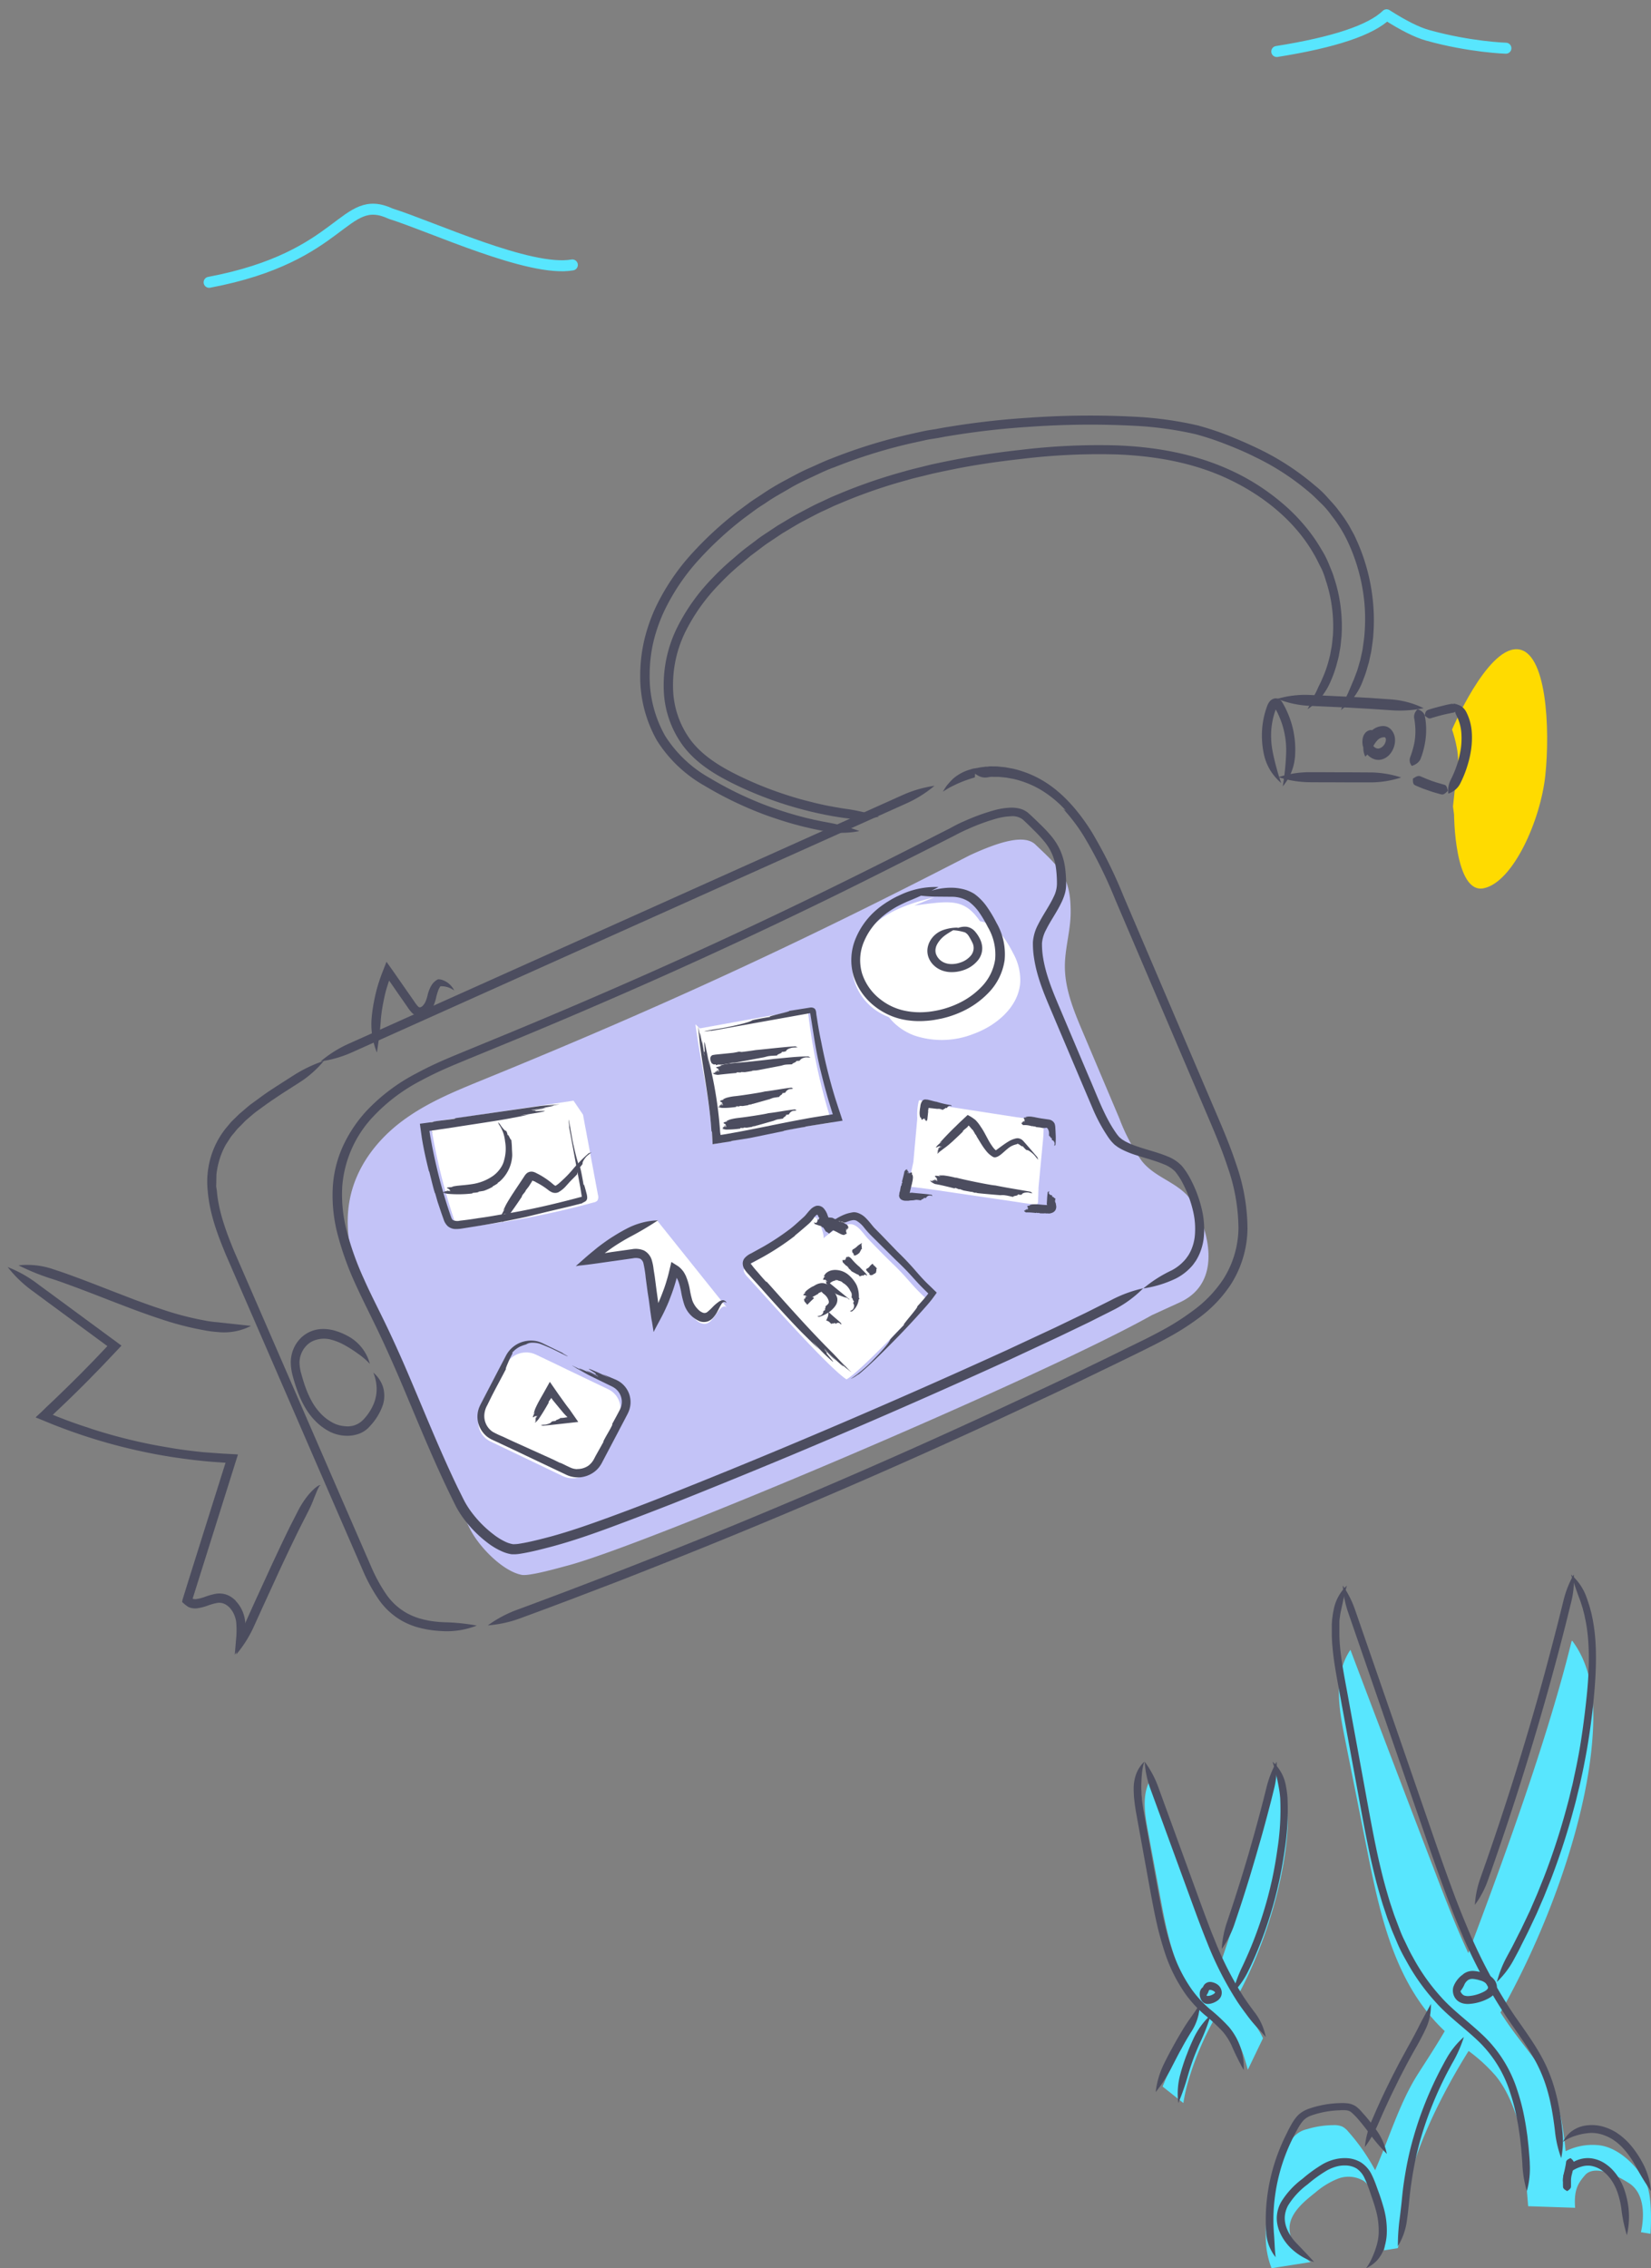 <svg xmlns="http://www.w3.org/2000/svg" width="150" height="206" viewBox="0 0 150 206">
    <rect x="0" y="0" width="150" height="206" fill="#808080" stroke="none"/>
    <g fill="none" fill-rule="evenodd">
        <g fill-rule="nonzero">
            <path fill="#FFDB00" d="M132.106 73.974s.038 7.249 2.698 6.698c2.66-.55 5.163-6.156 5.596-10.263.433-4.107.16-11.383-2.598-11.446-2.757-.062-5.878 7.295-5.878 7.295s.706 1.976.52 3.28c-.186 1.304-.434 3.706-.434 3.706l.096.73z"/>
            <path fill="#C3C3F7" d="M104.662 119.439c-10.335 5.789-46.164 20.951-53.16 22.765-.662.174-3.456.978-4.128.821-1.693-.338-3.844-2.519-4.678-4.177-2.92-5.824-4.753-11.32-7.672-17.145-2.007-3.985-4.086-8.453-3.24-12.79.578-2.967 2.484-5.399 4.753-7.096 2.27-1.698 4.897-2.75 7.488-3.81 16.09-6.564 28.582-12.333 44.055-20.317 2.833-1.31 5.016-1.913 5.983-.995 2.271 2.157 3.227 2.974 3.211 6.182-.008 1.667-.534 3.269-.526 4.933.012 2.063.832 4.046 1.641 5.953l3.313 7.823a17.119 17.119 0 0 0 2.033 3.852c1.068 1.367 2.817 1.817 4.03 3.023 1.214 1.206 4.193 7.649-.601 9.833l-2.502 1.145z"/>
            <path fill="#FFF" d="M87.183 83.154c-1.794.439-3.61.979-5.074 2.118-1.464 1.14-2.552 2.91-2.356 4.747.251 1.819 1.512 3.353 3.306 4.022a7.824 7.824 0 0 0 5.366-.134c2.13-.764 4.157-2.501 4.27-4.745a5.003 5.003 0 0 0-.596-2.494c-1.822-3.565-2.994-3.253-6.739-2.765"/>
            <path fill="#4C4D5F" d="M84.898 71.368a10.719 10.719 0 0 0-2.912.848L56.067 83.85 31.706 94.78c-.93.414-1.797.958-2.579 1.618a10.719 10.719 0 0 0 2.912-.849l24.345-10.927 25.919-11.634a10.847 10.847 0 0 0 2.595-1.62zM85.664 71.894l.635-.383.603-.297c.45-.204.913-.379 1.385-.524l.282-.088a5173608336533324 5173608336533324 0 0 0 .889-.14l.156-.025c.103-.017.206-.033.313-.024.212.005.422-.003.634.007l.643.065.648.12c.891.205 1.746.55 2.533 1.023.823.506 1.57 1.129 2.222 1.849a16.549 16.549 0 0 1 1.845 2.435 41.11 41.11 0 0 1 2.876 5.794l5.299 12.41 2.595 6.074c.846 1.989 1.693 3.9 2.314 5.796.63 1.779.962 3.65.983 5.536a8.833 8.833 0 0 1-1.357 4.62 11.168 11.168 0 0 1-2.823 2.93 22.486 22.486 0 0 1-2.683 1.712c-.777.42-1.39.731-1.813.94l-.65.317-2.498 1.223c-1.599.777-3.897 1.904-6.708 3.207a589.847 589.847 0 0 1-21.392 9.569 526.715 526.715 0 0 1-12.281 5.046 588.865 588.865 0 0 1-6.004 2.35l-2.896 1.106-2.685 1.008-1.725.642a10.88 10.88 0 0 0-2.678 1.424 10.823 10.823 0 0 0 2.96-.65l1.731-.638 2.688-1.009 2.901-1.107c1.963-.74 3.975-1.543 6.012-2.35a572.764 572.764 0 0 0 12.31-5.055 583.267 583.267 0 0 0 21.418-9.586c2.82-1.305 5.1-2.438 6.72-3.21l2.503-1.223.649-.322c.426-.213 1.052-.523 1.84-.952a23.27 23.27 0 0 0 2.774-1.752 11.974 11.974 0 0 0 3.02-3.146 9.674 9.674 0 0 0 1.488-5.052 17.982 17.982 0 0 0-1.023-5.817c-.638-1.95-1.497-3.885-2.342-5.865l-2.595-6.074-5.3-12.41a41.86 41.86 0 0 0-2.936-5.913c-1.159-1.828-2.568-3.479-4.341-4.553a9.553 9.553 0 0 0-2.768-1.119l-.713-.132-.712-.071c-.238-.01-.474-.007-.706-.009-.115.019-.23.037-.35.026l-.177.028a3.612 3.612 0 0 0-.54.085l-.444.07-.322.099a4.041 4.041 0 0 0-1.468.803 6.072 6.072 0 0 0-.501.538c-.168.194-.297.416-.438.644z"/>
            <path fill="#4C4D5F" d="M43.317 147.635a18.467 18.467 0 0 0-2.97-.302c-.161-.013-.42-.015-.706-.052-.152-.01-.315-.037-.486-.061l-.081-.013-.142-.025-.28-.06c-.19-.034-.375-.096-.566-.143a6.066 6.066 0 0 1-1.11-.467 5.582 5.582 0 0 1-1.893-1.73 14.755 14.755 0 0 1-1.373-2.523l-2.441-5.608-6.172-14.212-1.873-4.313-1.97-4.531c-.682-1.67-1.394-3.53-1.556-5.477l-.058-.362.01-.364c.007-.243.006-.485.014-.728.053-.478.152-.949.295-1.406.141-.457.33-.897.564-1.311l.39-.601c.126-.202.296-.37.441-.558l.224-.273.253-.251c.17-.165.33-.342.503-.512.369-.308.704-.62 1.082-.892.379-.271.748-.55 1.125-.808.183-.133.377-.254.554-.377l.51-.34 1.539-.986a9.496 9.496 0 0 0 2.276-1.996c-.953.318-1.865.752-2.717 1.293l-1.548.988-.518.34c-.188.126-.377.25-.565.384-.376.262-.748.55-1.146.833-.397.283-.738.613-1.133.935-.187.168-.362.355-.54.517l-.27.272-.246.298c-1.416 1.608-2.094 3.77-1.864 5.945.179 2.13.923 4.032 1.623 5.738l1.972 4.544 1.873 4.313 6.163 14.213 2.443 5.617c.397.939.885 1.835 1.455 2.674a6.424 6.424 0 0 0 2.17 1.975c.404.218.826.396 1.262.53.214.056.437.12.627.159l.31.063.155.027.09.012c.188.03.367.054.528.067.323.036.582.042.751.054a7.437 7.437 0 0 0 3.022-.509z"/>
            <path fill="#4C4D5F" d="M103.864 117.003c-.998.224-1.963.577-2.87 1.05l-.665.334-.466.233-.763.384a42.49 42.49 0 0 1-1.045.511l-2.148 1.035-4.497 2.097a695.144 695.144 0 0 1-19.948 8.721 621.375 621.375 0 0 1-10.67 4.352c-1.798.717-3.616 1.41-5.407 2.065-1.79.654-3.604 1.295-5.441 1.79-.918.24-1.843.481-2.742.623-.2.035-.401.05-.603.044a2.708 2.708 0 0 1-.573-.168 5.593 5.593 0 0 1-1.14-.682 10.22 10.22 0 0 1-1.932-1.904 8.068 8.068 0 0 1-.735-1.113c-.208-.398-.412-.828-.622-1.239-1.61-3.343-2.958-6.715-4.334-9.936a112.358 112.358 0 0 0-2.104-4.693c-.722-1.513-1.479-2.95-2.11-4.382a26.493 26.493 0 0 1-1.526-4.246 13.1 13.1 0 0 1-.43-4.09 10.366 10.366 0 0 1 2.804-6.37 16.093 16.093 0 0 1 4.34-3.275c1.34-.722 2.445-1.186 3.196-1.503l1.157-.481 4.47-1.838a536.17 536.17 0 0 0 11.884-5.093 491.782 491.782 0 0 0 16.93-7.898c3.107-1.523 6.325-3.159 9.62-4.82l1.235-.627a15.23 15.23 0 0 1 1.24-.602 18.507 18.507 0 0 1 2.581-.944c.424-.118.86-.187 1.298-.205.378-.038.757.065 1.066.288.319.29.686.647 1.007.971.336.323.653.664.95 1.023a4.729 4.729 0 0 1 1.067 2.42c.06.463.09.93.089 1.397a2.697 2.697 0 0 1-.301 1.225c-.385.83-.964 1.616-1.421 2.53a4.013 4.013 0 0 0-.46 1.57c-.009.516.03 1.033.117 1.543.32 2.02 1.195 3.828 1.933 5.61l2.263 5.34 1.127 2.648c.38.9.847 1.762 1.393 2.571.067.102.143.202.218.298.075.096.187.212.284.313.097.101.21.174.318.256.107.082.222.137.331.206a8.22 8.22 0 0 0 1.37.564c.898.29 1.786.511 2.582.851.37.143.705.361.985.642.267.328.497.683.689 1.06.402.766.708 1.578.912 2.42.206.809.265 1.648.175 2.478-.051.394-.155.78-.31 1.145a4.105 4.105 0 0 1-.268.513l-.168.234-.042.058c-.36.444-.806.808-1.31 1.07-.923.434-1.786.985-2.569 1.641a10.314 10.314 0 0 0 2.946-.898 4.886 4.886 0 0 0 1.579-1.264l.052-.073.206-.291a4.94 4.94 0 0 0 .327-.63c.183-.432.308-.887.37-1.353a7.824 7.824 0 0 0-.19-2.783c-.22-.91-.553-1.79-.99-2.618a6.663 6.663 0 0 0-.799-1.22 3.626 3.626 0 0 0-1.278-.854c-.913-.378-1.798-.578-2.656-.874a7.467 7.467 0 0 1-1.214-.502c-.085-.056-.179-.106-.26-.162-.081-.056-.156-.122-.23-.183-.073-.062-.122-.128-.19-.212a3.284 3.284 0 0 1-.197-.27c-1.028-1.482-1.663-3.306-2.436-5.064l-2.262-5.342c-.75-1.792-1.575-3.56-1.878-5.415a7.541 7.541 0 0 1-.106-1.372c.046-.428.176-.842.383-1.217.41-.83.994-1.616 1.43-2.553.112-.242.205-.494.278-.751.072-.271.107-.551.103-.832 0-.507-.033-1.013-.1-1.516a5.984 5.984 0 0 0-.422-1.508 5.771 5.771 0 0 0-.824-1.323 13.102 13.102 0 0 0-1.026-1.09c-.358-.348-.676-.66-1.064-1.009a1.973 1.973 0 0 0-.798-.404 3.14 3.14 0 0 0-.815-.082c-.505.02-1.006.1-1.493.236-.924.26-1.827.59-2.703.985-.444.187-.862.4-1.273.633l-1.24.628a607.743 607.743 0 0 1-9.611 4.819 479.464 479.464 0 0 1-16.903 7.885 557.268 557.268 0 0 1-11.868 5.085l-4.465 1.838-1.165.482c-.76.323-1.884.794-3.267 1.54a16.899 16.899 0 0 0-4.572 3.455 12.37 12.37 0 0 0-2.011 2.977 10.432 10.432 0 0 0-1.008 3.9 13.936 13.936 0 0 0 .455 4.355 27.32 27.32 0 0 0 1.573 4.38c.657 1.454 1.408 2.91 2.123 4.41.715 1.5 1.405 3.057 2.09 4.661 1.361 3.206 2.721 6.594 4.348 9.969.208.424.406.837.628 1.272.235.436.507.85.81 1.24a11.02 11.02 0 0 0 2.098 2.062c.407.306.848.562 1.315.763.253.108.52.185.791.228.273.016.547 0 .816-.047.978-.155 1.899-.4 2.833-.643 1.862-.498 3.706-1.14 5.51-1.809 1.806-.67 3.623-1.368 5.423-2.071a720.052 720.052 0 0 0 10.687-4.355 694.144 694.144 0 0 0 19.98-8.735l4.509-2.103 2.156-1.036c.353-.169.706-.337 1.05-.516l.766-.385.466-.233.667-.339a10.365 10.365 0 0 0 2.535-1.881zM33.604 123.867a4.035 4.035 0 0 0-1.997-2.524 5.75 5.75 0 0 0-1.267-.514 3.732 3.732 0 0 0-1.11-.126c-.46.016-.91.144-1.314.373-.892.51-1.46 1.483-1.498 2.567-.002.46.063.92.19 1.364.104.387.211.725.307 1.012.194.573.354.925.354.925.113.259.24.511.378.756.34.621.78 1.175 1.3 1.636.328.284.688.526 1.07.718.412.195.853.308 1.3.336a3.12 3.12 0 0 0 1.292-.174c.387-.14.734-.38 1.008-.7a5.406 5.406 0 0 0 1.093-1.714c.237-.577.268-1.23.088-1.838a2.862 2.862 0 0 0-.88-1.303c.183.445.285.921.3 1.404.011.482-.075.958-.252 1.398a4.654 4.654 0 0 1-.943 1.454 1.95 1.95 0 0 1-1.675.612 2.814 2.814 0 0 1-1.01-.262 4.48 4.48 0 0 1-.893-.591 5.255 5.255 0 0 1-1.112-1.4 7.443 7.443 0 0 1-.337-.678s-.145-.315-.323-.837c-.088-.266-.19-.595-.289-.953a3.982 3.982 0 0 1-.174-1.104c.032-.78.443-1.478 1.084-1.845a2.462 2.462 0 0 1 1.853-.173c.376.104.742.251 1.09.44.435.236.857.503 1.261.798.4.272.77.588 1.106.943zM22.807 120.417l-3.008-.326c-.42-.032-.839-.09-1.253-.173a27.33 27.33 0 0 1-3.85-1.01 54.8 54.8 0 0 1-1.708-.591l-.71-.26-2.076-.799c-1.164-.453-2.585-1.007-3.611-1.377-.911-.342-1.515-.526-1.814-.63a7.295 7.295 0 0 0-3.09-.331c.93.466 1.89.86 2.873 1.177.297.09.87.28 1.813.63 1.014.367 2.429.914 3.594 1.371l2.084.798.719.263c.454.162 1.054.383 1.732.601 1.297.445 2.62.792 3.96 1.038.435.088.874.147 1.314.177a5.36 5.36 0 0 0 3.03-.558zM29.148 134.886c-.148-.031-.274.081-.38.148-.104.077-.202.16-.295.249a5.542 5.542 0 0 0-.497.536 8.157 8.157 0 0 0-.88 1.356l-.586 1.146c-.578 1.124-1.83 3.823-1.83 3.823l-1.614 3.52-.764 1.699a11.08 11.08 0 0 0-.843 2.899 10.748 10.748 0 0 0 1.626-2.587l.77-1.695 1.613-3.516s1.26-2.688 1.825-3.801l.576-1.132c.286-.553.49-.997.644-1.42l.26-.637c.043-.107.091-.216.148-.321.057-.106.094-.233.227-.267z"/>
            <path fill="#4C4D5F" d="M.699 115.076c.63.804 1.366 1.517 2.188 2.118l1.323.978 3.022 2.224 1.585 1.167.795.584.1.074.044.031-.04.045-1.12 1.178-1.253 1.28c-.836.838-1.668 1.651-2.48 2.427l-.608.572-.52.509-.303.277c-.075.089-.301.206-.072.237l1.28.525c.245.102.492.195.735.288a50.571 50.571 0 0 0 8.583 2.446s.468.1 1.775.307c.654.096 1.516.223 2.638.335.56.06 1.184.106 1.881.153l.24.014-.302.954-1.483 4.713-1.019 3.238-.543 1.73-.28.895-.137.447-.096.305a1.788 1.788 0 0 0-.059.218c.011.066-.072.156.031.195a2.4 2.4 0 0 0 .343.29c.061.042.124.091.184.124l.166.06c.199.058.408.076.613.051a4.57 4.57 0 0 0 .972-.247c.263-.099.534-.176.81-.23a1.14 1.14 0 0 1 .652.058c.104.042.203.098.293.166.048.033.093.07.136.11l.06.055c.042.042.081.087.118.134.074.089.14.184.197.284.174.3.282.634.316.98.04.488.036.98-.013 1.466l-.119 1.44c.277-.41.511-.847.699-1.306a3.648 3.648 0 0 0 .245-1.686 3.221 3.221 0 0 0-.42-1.308 2.735 2.735 0 0 0-.267-.384 2.197 2.197 0 0 0-.166-.19l-.004-.025-.084-.08a1.968 1.968 0 0 0-.2-.169c-.144-.11-.3-.2-.466-.27a1.971 1.971 0 0 0-1.096-.108c-.317.062-.629.15-.932.262a3.905 3.905 0 0 1-.791.21.72.72 0 0 1-.295-.016l-.054-.018 3.5-11.131.422-1.344.172-.542.02-.067c.02-.033-.03.005-.046-.018l-.136-.008-.274-.017-.823-.044c-.684-.045-1.284-.09-1.85-.133a47.173 47.173 0 0 1-2.59-.326c-1.303-.219-1.74-.303-1.74-.303s-.579-.104-1.587-.327a48.53 48.53 0 0 1-4.143-1.128c-.85-.29-1.758-.573-2.715-.953-.239-.094-.48-.18-.721-.282l-.181-.073-.025.004.078-.072.61-.578c.82-.777 1.66-1.595 2.499-2.443l1.26-1.289 1.377-1.453.304-.324.076-.08.04-.04c.025-.005-.004-.03-.031-.039l-.197-.147-.651-.48-.795-.585-1.585-1.166-3.022-2.225-1.326-.973a11.046 11.046 0 0 0-2.722-1.53z"/>
            <path fill="#FFF" d="M59.666 110.799a17.348 17.348 0 0 0-6.394 3.801l3.886-.548a1.495 1.495 0 0 1 1.158.155c.335.354.525.83.53 1.325l.627 4.739a18.66 18.66 0 0 0 1.705-4.73c.894.512.984 1.836 1.23 2.91.248 1.073 1.31 2.242 2.087 1.588.592-.5 1.11-1.874 1.596-1.213"/>
            <path fill="#4C4D5F" d="M59.778 110.83a6.612 6.612 0 0 0-2.906.791 15.18 15.18 0 0 0-1.11.643c-.38.23-.787.515-1.233.849l-.085.064-.16.123-.319.263c-.217.174-.433.357-.631.524l-.627.553-.328.29-.04.036s-.044.033.004.02l.1-.015.208-.033c.974-.09 2.7-.36 3.018-.398l1.844-.262c.214-.046.437-.033.645.038a.641.641 0 0 1 .297.403c.1.44.17.887.212 1.337l.175 1.317.105.663.145 1.101c.046.29.08.632.146.919l.074.468.039.244.02.124c.005.033.018.12.032.046.314-.64.68-1.237 1.045-2.024l.182-.402.133-.314c.086-.213.169-.451.252-.66.166-.45.318-.929.452-1.42l.02-.08.006.033a.489.489 0 0 1 .035.066c.008.05.049.094.07.146.042.104.08.21.112.318.068.218.117.448.165.674.063.39.155.776.274 1.153a2.516 2.516 0 0 0 1.46 1.585c.21.064.433.068.645.012.184-.058.351-.16.488-.298.183-.194.337-.414.458-.654.113-.204.205-.41.321-.59a.618.618 0 0 1 .19-.216c.071-.05.19-.03.302.067a.37.37 0 0 0-.33-.25.741.741 0 0 0-.392.152c-.196.14-.38.298-.548.473a5.11 5.11 0 0 1-.478.445.403.403 0 0 1-.405.064 1.107 1.107 0 0 1-.407-.267c-.24-.229-.426-.51-.546-.821a7.932 7.932 0 0 1-.238-1.032 5.244 5.244 0 0 0-.185-.747 3.986 3.986 0 0 0-.146-.401c-.012-.07-.063-.135-.095-.202a.94.94 0 0 0-.053-.102l-.08-.131c-.07-.108-.154-.192-.236-.29a2.81 2.81 0 0 0-.255-.222l-.54-.34c-.103-.127-.107.086-.14.197l-.09.375-.09.375-.074.287c-.13.47-.269.926-.431 1.342-.078.216-.162.424-.242.628l-.209.487c.073.464-.164-1.247-.145-1.097l-.171-1.318-.105-.663a4.44 4.44 0 0 0-.163-.822c-.11-.382-.368-.701-.714-.885a1.912 1.912 0 0 0-1.093-.115l-1.861.26-.47.075-.142.023.082-.06c.427-.318.824-.593 1.176-.81.586-.364.88-.521 1.06-.618a28.625 28.625 0 0 0 2.521-1.494zM34.244 95.589c.158-1.082.275-1.763.358-3.005.02-.21.046-.549.165-1.242.057-.301.135-.705.238-1.13.054-.214.117-.447.184-.651l.103-.326.054-.159-.005-.033.07.096.075.108.804 1.162.723 1.037c.127.2.274.388.438.558.219.212.513.322.81.301.314-.042.6-.202.804-.45.135-.161.247-.343.332-.537.098-.235.175-.479.23-.729.055-.248.13-.491.223-.727a1.17 1.17 0 0 1 .13-.23.07.07 0 0 1 .049-.06c.442-.016.879.12 1.24.388a1.865 1.865 0 0 0-1.177-.987.871.871 0 0 0-.304-.029 1.47 1.47 0 0 0-.585.54c-.161.275-.28.575-.352.889a3.822 3.822 0 0 1-.186.588c-.056.123-.13.237-.217.34a.515.515 0 0 1-.283.186.25.25 0 0 1-.188-.086 2.973 2.973 0 0 1-.326-.426l-.723-1.037-.808-1.16-.41-.589-.596-.838-.456 1.168-.161.455-.113.345c-.067.23-.14.452-.194.692-.12.449-.2.891-.26 1.197-.125.738-.152 1.094-.171 1.316a6.747 6.747 0 0 0 .485 3.065zM79.849 74.17a15.997 15.997 0 0 0-2.943-.703 11.451 11.451 0 0 1-.725-.114c-.152-.027-.325-.052-.504-.088l-.402-.074a12.409 12.409 0 0 1-.533-.11 23.346 23.346 0 0 1-1.087-.259 28.656 28.656 0 0 1-2.216-.632 32.895 32.895 0 0 1-4.57-1.863c-1.507-.758-3.008-1.68-4.075-3.05a8.176 8.176 0 0 1-1.645-4.884 10.9 10.9 0 0 1 1.18-5.132 17.078 17.078 0 0 1 3.05-4.23 21.43 21.43 0 0 1 1.842-1.732c.32-.27.635-.532.952-.802l.976-.732c.316-.249.648-.474.978-.69l.972-.65c.667-.386 1.296-.796 1.938-1.126.641-.33 1.263-.679 1.888-.954l.91-.425.89-.373c1.856-.77 3.759-1.42 5.696-1.946.692-.205 1.245-.318 1.627-.417l.57-.142s.792-.182 2.207-.466c1.415-.285 3.466-.618 5.974-.895a58.092 58.092 0 0 1 8.696-.407c3.206.126 6.703.663 9.94 2.155 3.236 1.493 6.2 3.83 7.957 6.933.236.393.41.797.608 1.167.199.37.344.808.465 1.22.27.811.458 1.648.56 2.498.103.827.127 1.662.074 2.494-.05.404-.066.812-.153 1.2-.037.196-.065.395-.11.587l-.123.481a10.277 10.277 0 0 1-.608 1.692c-.111.285-.248.518-.351.75-.103.232-.202.463-.32.65-.187.426-.391.816-.639 1.313.409-.276.784-.6 1.117-.966.177-.185.333-.39.466-.609.168-.246.314-.507.435-.78.274-.588.495-1.2.659-1.83l.134-.516c.047-.206.077-.418.116-.627.09-.42.11-.854.16-1.284.058-.886.032-1.775-.077-2.657a13.52 13.52 0 0 0-.596-2.665c-.13-.445-.32-.868-.494-1.302a8.418 8.418 0 0 0-.642-1.248 14.793 14.793 0 0 0-1.633-2.298 16.372 16.372 0 0 0-2.008-1.989 20.026 20.026 0 0 0-4.702-2.967c-3.367-1.537-6.973-2.1-10.243-2.224a58.852 58.852 0 0 0-8.821.414 75.65 75.65 0 0 0-6.036.904c-1.433.279-2.236.47-2.236.47l-.578.144c-.378.099-.935.217-1.626.421a48.05 48.05 0 0 0-5.794 1.979l-.904.38-.926.435c-.637.282-1.267.632-1.927.978-.66.346-1.306.76-1.988 1.156l-.996.662c-.337.222-.678.448-1 .706l-1.003.754a27.63 27.63 0 0 0-.978.823 22.188 22.188 0 0 0-1.913 1.791 17.897 17.897 0 0 0-3.195 4.438 11.747 11.747 0 0 0-1.266 5.526 9.024 9.024 0 0 0 1.827 5.39c1.195 1.535 2.803 2.496 4.358 3.28a33.726 33.726 0 0 0 6.968 2.553c.373.093.744.178 1.111.255.184.04.364.076.547.112l.41.077c.183.036.357.06.517.087.318.053.57.09.742.11a8.263 8.263 0 0 0 3.069-.127z"/>
            <path fill="#4C4D5F" d="M78.083 75.476a17 17 0 0 0-2.924-.788c-.166-.03-.414-.071-.718-.14l-.5-.104-.44-.102a8.894 8.894 0 0 1-.579-.144 32.147 32.147 0 0 1-3.58-1.155 32.222 32.222 0 0 1-4.861-2.384 11.368 11.368 0 0 1-4.051-3.827 10.94 10.94 0 0 1-1.406-5.557c.002-.98.111-1.955.324-2.91.224-.948.541-1.873.946-2.758a19.187 19.187 0 0 1 3.19-4.764 31.467 31.467 0 0 1 4.038-3.725l1.056-.78c.348-.26.717-.478 1.066-.713.695-.483 1.427-.869 2.114-1.277.686-.409 1.393-.735 2.072-1.053.68-.317 1.333-.64 1.985-.862a46.948 46.948 0 0 1 6.306-2.019c.772-.186 1.38-.308 1.79-.403.409-.095.633-.126.633-.126l.637-.101.766-.143 1.047-.166a72.401 72.401 0 0 1 6.61-.717 77.64 77.64 0 0 1 9.599-.08c1.828.096 3.645.35 5.431.759.918.248 1.822.547 2.708.895.904.354 1.812.728 2.68 1.17a22.73 22.73 0 0 1 4.936 3.207c.38.312.717.67 1.071 1.008.355.338.67.717.952 1.109.602.758 1.11 1.587 1.515 2.468a16.753 16.753 0 0 1 1.468 5.487c.08.912.083 1.83.01 2.741-.025.432-.1.873-.158 1.31-.025.218-.083.442-.127.642l-.068.319-.035.16-.016.054c-.121.387-.204.748-.316 1.035l-.254.674c-.246.558-.417 1.005-.621 1.431-.204.427-.348.831-.551 1.343.394-.3.752-.644 1.067-1.026.345-.43.628-.908.84-1.418l.277-.721c.116-.31.209-.689.338-1.103l.016-.059.037-.168.074-.338c.045-.225.108-.445.134-.68.063-.46.142-.923.165-1.398.07-.958.06-1.921-.032-2.878a17.586 17.586 0 0 0-1.543-5.754 6.462 6.462 0 0 0-.347-.687c-.128-.224-.242-.458-.378-.673-.272-.439-.569-.862-.888-1.268-.304-.42-.667-.786-1.008-1.173a9.264 9.264 0 0 0-1.123-1.06 23.541 23.541 0 0 0-5.112-3.326 43.932 43.932 0 0 0-2.735-1.199c-.916-.36-1.852-.67-2.802-.927-1.835-.42-3.7-.68-5.578-.779a78.403 78.403 0 0 0-9.706.08 74.013 74.013 0 0 0-6.672.723l-1.06.168-.774.144-.645.102s-.224.035-.642.127c-.418.092-1.033.224-1.818.413a47.732 47.732 0 0 0-6.42 2.049c-.66.246-1.322.574-2.024.878-.703.304-1.396.692-2.12 1.077-.724.384-1.454.813-2.168 1.307-.361.241-.737.468-1.094.73l-1.082.801a32.266 32.266 0 0 0-4.153 3.829 20.01 20.01 0 0 0-3.327 4.97 15.71 15.71 0 0 0-1 2.922 14.369 14.369 0 0 0-.359 3.094 11.773 11.773 0 0 0 1.52 5.985 12.185 12.185 0 0 0 4.334 4.113 33.018 33.018 0 0 0 4.994 2.448c.828.327 1.655.594 2.467.847.405.12.81.236 1.207.336.2.054.399.104.596.146l.441.105.513.108c.316.065.57.11.74.14a8.145 8.145 0 0 0 3.105-.021z"/>
            <path fill="#4C4D5F" d="M116.544 71.416a4.775 4.775 0 0 0 1.127-2.955 8.3 8.3 0 0 0-.788-3.949 4.398 4.398 0 0 0-.2-.402l-.096-.175a1.94 1.94 0 0 0-.122-.202.734.734 0 0 0-.125-.141.63.63 0 0 0-.518-.161.781.781 0 0 0-.515.342c-.077.108-.139.228-.183.354l-.08.23a7.688 7.688 0 0 0-.384 2.026 8.2 8.2 0 0 0 .146 2.003c.107.561.314 1.1.61 1.586.271.43.605.816.99 1.145-.169-.456-.314-.921-.434-1.393a19.606 19.606 0 0 1-.353-1.502 7.605 7.605 0 0 1-.126-1.793c.035-.61.15-1.211.341-1.79l.07-.206.06.108c.064.113.123.23.175.35a7.663 7.663 0 0 1 .71 3.562c-.039.994-.14 1.984-.305 2.963z"/>
            <path fill="#4C4D5F" d="M116.046 63.47c.971.382 1.972.596 2.973.635l1.251.058 2.239.103 2.05.118 1.825.122c.996.074 1.988.01 2.958-.19a8.078 8.078 0 0 0-2.965-.796l-1.838-.13-2.054-.112-2.244-.107-1.25-.054a8.993 8.993 0 0 0-2.945.353zM116.16 70.582a9.418 9.418 0 0 0 2.86.46l1.196.006 1.314.002 1.196.007h1.752c.96.001 1.91-.15 2.824-.446a9.372 9.372 0 0 0-2.86-.46l-1.758-.01-1.195-.002-1.315-.006-1.195-.002c-.959 0-1.908.152-2.819.45zM125.022 66.518c-.192-.2-.455-.264-.683-.167-.276.112-.476.386-.533.73a1.71 1.71 0 0 0 .239 1.203c.306.486.792.761 1.284.727.416-.044.793-.277 1.053-.653.114-.157.203-.338.266-.534a1.809 1.809 0 0 0 .095-.67 1.387 1.387 0 0 0-.32-.85.979.979 0 0 0-.718-.365 1.558 1.558 0 0 0-1.201.545c-.186.215-.346.46-.476.73-.225.45-.22 1.027.015 1.504.28-.272.525-.592.726-.95.1-.19.22-.363.356-.516a.86.86 0 0 1 .605-.297c.094-.015.12.034.14.057a.227.227 0 0 1 .044.136.786.786 0 0 1-.038.254c-.11.315-.35.533-.635.582-.194.01-.384-.1-.506-.29a.494.494 0 0 1-.082-.352c.022-.13.05-.257.084-.383a.715.715 0 0 1 .285-.441z"/>
            <path fill="#4C4D5F" d="M128.788 64.415c-.228.226-.339.5-.31.768.062.334.1.672.113 1.013.015.416-.023.798-.023.798s-.036.386-.138.783a8.038 8.038 0 0 1-.318 1.02.798.798 0 0 0 .157.762c.364-.108.654-.335.784-.61a7.02 7.02 0 0 0 .34-1.112c.107-.458.144-.875.144-.875s.047-.418.032-.872a6.155 6.155 0 0 0-.131-1.12c-.085-.257-.324-.46-.65-.555zM129.45 64.993c.23.189.365.29.516.246l.575-.17.458-.125.46-.106.588-.121c.163-.026.223-.187.323-.46-.179-.226-.305-.361-.478-.334-.093.015-.372.06-.624.128l-.46.113-.458.122c-.252.069-.52.152-.606.186-.211.083-.258.241-.295.521z"/>
            <path fill="#4C4D5F" d="M132.067 63.896l.096.611c.038.186.103.365.194.533.242.492.383 1.023.416 1.567.028.436.015.874-.04 1.31-.06.442-.156.88-.286 1.312-.17.556-.39 1.099-.657 1.624a2.192 2.192 0 0 0-.207 1.219 1.82 1.82 0 0 0 1.059-.862c.294-.57.53-1.162.708-1.768.144-.472.25-.953.316-1.439.066-.491.084-.986.052-1.478a4.718 4.718 0 0 0-.51-1.877 1.381 1.381 0 0 0-.478-.524 2.278 2.278 0 0 0-.663-.228zM128.37 70.713c-.008.324.012.512.186.597.174.084.38.173.653.28.273.106.533.19.533.19s.246.092.53.178c.286.086.586.169.69.19.192.04.348-.083.58-.33-.074-.316-.127-.49-.301-.541l-.638-.184-.493-.16-.482-.186-.608-.254c-.195-.057-.362.034-.65.22z"/>
            <path fill="#FFF" d="M84.894 81.492c-1.794.438-3.61.978-5.074 2.118-1.463 1.139-2.551 2.91-2.355 4.747.251 1.818 1.512 3.353 3.305 4.022a7.824 7.824 0 0 0 5.367-.134c2.13-.765 4.157-2.502 4.27-4.746a5.003 5.003 0 0 0-.597-2.493c-1.82-3.565-2.994-3.253-6.738-2.766"/>
            <path fill="#4C4D5F" d="M85.267 80.561a7.444 7.444 0 0 0-3.111.557c-.168.069-.407.18-.72.326-.148.08-.313.16-.484.264l-.128.076-.15.091a4.646 4.646 0 0 0-.304.197 7.496 7.496 0 0 0-.612.454 6.9 6.9 0 0 0-1.992 2.648 5.09 5.09 0 0 0-.203 3.5 5.657 5.657 0 0 0 1.935 2.74 6.183 6.183 0 0 0 2.614 1.192c.653.124 1.32.16 1.985.11.247-.013.493-.04.736-.078 0 0 .264-.041.728-.136a9.294 9.294 0 0 0 1.866-.64 7.922 7.922 0 0 0 2.33-1.644 5.345 5.345 0 0 0 1.516-3.014 5.69 5.69 0 0 0-.743-3.401c-.249-.494-.532-.97-.848-1.425a4.953 4.953 0 0 0-1.136-1.18 3.426 3.426 0 0 0-1.208-.48 4.381 4.381 0 0 0-.83-.094 5.962 5.962 0 0 0-1.672.21c-.483.134-.957.296-1.421.484.55.062 1.012.099 1.49.113l1.569.014a2.871 2.871 0 0 1 1.56.45c.363.274.679.605.934.978.293.425.555.869.785 1.33.522.884.752 1.907.66 2.929a4.523 4.523 0 0 1-1.29 2.545 7.084 7.084 0 0 1-2.08 1.464 8.455 8.455 0 0 1-2.352.708c-.22.035-.441.059-.663.071-.59.04-1.181.002-1.76-.112a5.335 5.335 0 0 1-2.261-1.031 4.849 4.849 0 0 1-1.676-2.34 4.28 4.28 0 0 1 .177-2.947c.383-.9.985-1.699 1.752-2.325a7.89 7.89 0 0 1 1.075-.74c.155-.093.309-.168.445-.24.279-.138.51-.243.661-.31.967-.384 1.91-.823 2.826-1.314z"/>
            <path fill="#4C4D5F" d="M87.064 84.247a3.999 3.999 0 0 0-1.37.217c-.538.19-.978.569-1.227 1.057a1.953 1.953 0 0 0-.164.447c-.07.295-.06.6.027.888.08.257.214.495.396.698.21.235.474.423.772.549.244.1.505.162.773.18a3.278 3.278 0 0 0 1.253-.169 2.825 2.825 0 0 0 1.338-.917c.275-.348.407-.777.372-1.206a1.995 1.995 0 0 0-.198-.706 3.042 3.042 0 0 0-.457-.692 1.26 1.26 0 0 0-.72-.417 1.674 1.674 0 0 0-.729.071 9.091 9.091 0 0 0-.664.23c.412.013.818.082 1.207.205a.9.9 0 0 1 .332.316c.12.188.228.383.323.583.207.376.167.835-.102 1.182a2.071 2.071 0 0 1-.97.655c-.224.08-.46.126-.698.137a1.954 1.954 0 0 1-.235-.003 1.685 1.685 0 0 1-.528-.123 1.36 1.36 0 0 1-.761-.802 1.035 1.035 0 0 1-.015-.54c.023-.101.059-.2.106-.294.188-.354.465-.662.805-.894a7.968 7.968 0 0 1 1.134-.652zM39.111 101.905l.008.048-.005-.029.004.024c.004.024 0 0 0 0l.033.205.011.072c.002.014 0 0 0 0l.044.277.004.024.04.258c.01.058-.003-.024 0 0l.016.096c.004.029.025-.004.04-.006.014-.003.023-.078.036-.055l-.007-.043-.022-.144-.028-.176-.018-.115-.006-.034c-.005-.033 0 0 0 0l-.009-.057c-.009-.057.01.057 0 0-.009-.057 0 0 0 0a.646.646 0 0 0-.02-.124l-.005-.034-.021-.133c-.092-.035-.094-.05-.095-.054z"/>
            <path fill="#FFF" d="M52.108 99.965l-12.997 1.94.141.89a54.252 54.252 0 0 0 1.966 7.856c.054.223.162.427.313.594.298.206.662.272 1.003.184a78.675 78.675 0 0 0 11.427-2.23.557.557 0 0 0 .32-.17.656.656 0 0 0 .045-.509l-1.36-7.29"/>
            <path fill="#4C4D5F" d="M41.333 101.557s.134.013-.075.055c-.664.105-1.223.142-1.87.253l-.044.033-1.196.16.172 1.245c.166 1.047.397 2.059.649 3.071-.005-.029-.007-.041.038.058.106.407.246 1 .407 1.603l.08.263c.009.033.025.064.047.09l.207.731.363 1.084.194.546c.073.24.208.456.39.626.206.163.46.25.72.247.205 0 .409-.019.61-.055l1.13-.179c1.515-.24 3.06-.527 4.654-.872l1.999-.487c.957-.223 2.183-.507 3.11-.755-.04-.024.064-.044.265-.165a.393.393 0 0 0 .165-.324 1.473 1.473 0 0 0-.065-.413c-.13-.502-.253-.966-.256-.724-.102-.645-.296-1.608-.331-1.645-.109-.135-.292-.61-.656-2.306-.135-.666-.294-1.697-.356-1.93-.095-.366.106.875.01.513l.684 3.71.344 1.83.073.46.065.413-.065.01-.219.06c-2.33.624-4.69 1.168-7.132 1.554-.336.054-1.061.194-2.025.321a28.5 28.5 0 0 1-1.626.224c-.21.053-.433.036-.635-.048a.474.474 0 0 1-.151-.222c-.048-.12-.105-.294-.158-.45a43.794 43.794 0 0 1-1.152-4.023 52.113 52.113 0 0 1-.43-1.981l-.172-.928-.08-.5 2.086-.306.264-.041c1.58-.25 3.5-.525 4.832-.766l1.845-.356-.794.071 1.507-.239c1.34-.242.57-.175.045-.164-.378.026.118-.09-.466-.032l1.053-.167c.044-.032-1.297.206-1.01.122l1.28-.203c-.152-.014-1.463.207-1.404.159.227-.036 1.192-.13 1.264-.2l-.616.097c1.296-.205 2.019-.362.794-.227.406-.064.998-.129 1.43-.201l-.81.128.737-.117-.13.02-.558.09.49-.078-.412.018c-.589.06-1.156.098-1.472.144l-7.637 1.095z"/>
            <path fill="#4C4D5F" d="M42.934 108.387s-.044-.028.014-.045c.192-.03.35-.017.536-.085l-.004-.03.468-.074c.282-.097.555-.22.814-.369l-.005-.029c.103-.063.26-.144.398-.239l.062-.048a.042.042 0 0 0-.005-.033l.18-.128a3.356 3.356 0 0 0 1.145-2.358c0-.192-.013-.383-.024-.566a7.795 7.795 0 0 0-.06-.869c-.087.053-.257-.55-.33-.406a1.133 1.133 0 0 0-.138-.406c-.094.015-.21-.113-.447-.422a1.507 1.507 0 0 0-.257-.332c-.076-.04.084.17.02.13.33.462.53 1.001.584 1.565a3.814 3.814 0 0 1-.084 1.727c-.05.21-.133.41-.246.596a2.83 2.83 0 0 1-.743.816 4.433 4.433 0 0 1-1.95.764l-.069.01c-.404.064-.909.097-1.286.14l-.502.08.213.047a2.602 2.602 0 0 0-.409.009c-.366.032-.16.086-.023.158.138.072-.036.074.121.105l-.289-.01c.004.025.357-.005.276.038-.08.042-.235.003-.354-.004.038.041.4.022.38.06-.02.037-.322-.056-.346-.014a.7.7 0 0 0 .168.016c-.357.005-.556.041-.232.101-.114-.003-.271-.03-.393-.028l.217.018-.203-.011.034.02.155.014-.136-.004.112.046c.132.037.266.066.402.087.744.065 1.493.053 2.236-.037zM47.433 108.653s-.05.008-.007-.043c.097-.175.231-.28.329-.451l-.004-.027.296-.382.241-.382.058-.096.024-.04-.004-.024.071.041.07.033c.011.003.023 0 .033-.005l.18.107c.387.195.751.426 1.087.69.11.09.235.165.37.22a.73.73 0 0 0 .55-.011c.237-.135.452-.304.635-.5l.42-.465c.208-.217.48-.475.674-.697-.103-.024.338-.58.156-.532.12-.117.227-.245.319-.381-.014-.086-.006-.255.327-.65.144-.151.412-.333.459-.393.046-.059-.246.135-.177.028a12.748 12.748 0 0 0-1.586 1.612c-.237.269-.472.526-.739.771a15.56 15.56 0 0 1-.375.347 2.398 2.398 0 0 1-.354.264l-.021.003c-.021.003-.12-.049-.276-.192a7.323 7.323 0 0 0-1.235-.842l-.183-.094-.14-.07a1.01 1.01 0 0 0-.169-.06.67.67 0 0 0-.641.16 1.358 1.358 0 0 0-.2.26l-.1.151-.192.29-.577.865-.041.067c-.265.393-.574.888-.76 1.233l-.239.505.17-.175a2.9 2.9 0 0 0-.235.385c-.185.356-.017.19.122.092.14-.098.041.07.162-.066l-.178.264c.004.027.201-.331.19-.238-.075.096-.137.218-.206.324.058-.009.252-.359.27-.326.019.033-.236.273-.212.317a.873.873 0 0 0 .11-.149c-.201.331-.282.531-.045.259-.07.102-.181.24-.246.35l.142-.194-.126.183.042-.006c.036-.046.068-.087.103-.137l-.084.122.107-.085c.121-.131.249-.251.305-.332a41.07 41.07 0 0 0 1.33-1.898z"/>
            <path fill="#FFF" d="M76.913 125.28c-1.706-1.114-7.545-7.735-8.977-9.288a1.434 1.434 0 0 1-.343-.494c-.092-.307.14-.457.34-.593a27.035 27.035 0 0 0 4.161-2.657c.318-.263.626-.534.927-.82.226-.215.606-.797.907-.863.302-.065.504.447.611.687.062.169.4 1.103.252 1.23.617-.532 1.518-1.188 2.367-1.297.713-.091 1.25.834 1.682 1.296.722.756 1.472 1.53 2.229 2.258 1.532 1.472 1.562 1.798 3.112 3.24-.667 1.011-6.227 6.761-7.27 7.292"/>
            <path fill="#4C4D5F" d="M69.631 116.377s.074.139-.093-.038c-.262-.282-.487-.551-.712-.816a8.305 8.305 0 0 1-.599-.732l-.03.004a.04.04 0 0 1 .016-.042l.078-.052.181-.095.826-.44a23.707 23.707 0 0 0 2.942-1.94c-.03.005-.046.008.042-.064.193-.154.416-.344.653-.545l.383-.33.195-.173.109-.106.096-.108.193-.238a.257.257 0 0 0 .05-.097c.061-.072.128-.14.198-.203.046-.039.038-.007.055-.036a.047.047 0 0 1 .034-.005s.021-.004.052.054c.052.093.097.191.134.292.044.117.089.234.13.356l.059.18.025.16.014.086.111.018c.094.116.177.24.246.373a.644.644 0 0 1 .109.053l.077.05.115.092.326-.273.26-.2c.12-.09.246-.176.394-.261.253-.163.524-.295.807-.394.136-.05.277-.082.42-.097.11-.006.22.02.316.074.252.157.474.358.655.595.214.273.446.532.693.775l.733.728 1.496 1.484a24.638 24.638 0 0 1 1.627 1.675c.19.209.395.433.613.659l.336.336.283.278.062.057-.05.07-.101.13-.285.342-.58.653c.2-.031-1.585 1.941-1.152 1.62-.505.523-1.27 1.316-1.292 1.373-.064.178-.37.664-1.743 2.045-.539.54-1.125 1.03-1.751 1.463-.092.054-.078.056-.017.033.111-.054.22-.114.324-.18.216-.149.426-.301.263-.152 1.127-.93 2.097-1.92 3.087-2.917a73.711 73.711 0 0 0 2.862-3.05c.233-.262.462-.515.69-.807.084-.098.198-.262.295-.392l.153-.21c-.005-.03.076-.07.054-.101l-.093-.092-.607-.59c-.51-.476-.938-.979-1.405-1.515a27.148 27.148 0 0 0-1.474-1.536l-1.479-1.534-.543-.547c-.212-.21-.44-.554-.813-.933a1.895 1.895 0 0 0-.802-.505 1.218 1.218 0 0 0-.295-.046c-.093.006-.185.02-.276.043-.158.029-.315.07-.467.123a4.731 4.731 0 0 0-.872.426 4.408 4.408 0 0 0-.393.27l-.105.078-.02.004-.035.032a.173.173 0 0 0-.008-.052l-.088-.278a8.702 8.702 0 0 0-.153-.418c-.012-.078-.064-.158-.103-.24-.04-.083-.043-.082-.072-.126a1.38 1.38 0 0 0-.123-.17.724.724 0 0 0-.716-.268 1.23 1.23 0 0 0-.522.33 4.358 4.358 0 0 0-.28.315c-.085.102-.165.203-.24.28-.074.079-.174.161-.257.24-.382.335-.736.679-1.13.971a22.37 22.37 0 0 1-2.362 1.56l-1.124.62c-.24.106-.453.267-.622.47a.779.779 0 0 0-.137.504c.013.158.063.31.144.446.11.17.235.327.375.471l.312.349.526.576.206.228c1.218 1.377 2.72 3.032 3.81 4.142l1.546 1.524-.598-.697c.52.533 1.017 1.065 1.23 1.252 1.144 1.075.543.414.163-.061-.282-.331.161.054-.292-.45.342.349.517.525.859.869.056.022-1.072-1.056-.8-.847.32.347.708.702 1.036 1.048-.1-.139-1.19-1.2-1.104-1.179.327.365.672.712 1.034 1.04 0 0-.327-.338-.515-.507 1.075 1.046 1.723 1.54.759.587.377.384.782.738 1.212 1.06l-.348-.272-.33-.293c.204.186.418.36.64.522l-.102-.098c-.158-.117-.312-.265-.478-.407.14.12.28.252.421.354a6.247 6.247 0 0 1-.33-.333c-.481-.454-.907-.944-1.16-1.2-2.127-2.114-4.095-4.35-6.067-6.554z"/>
            <path fill="#FFF" d="M73.015 117.797a26.348 26.348 0 0 0 3.432 2.494"/>
            <path fill="#4C4D5F" d="M73.604 118.77s-.006-.034.04-.006c.046.029.056.124.117.16l.026-.004.084.155c.075.07.15.14.234.208l.022-.003c.04.036.078.076.11.12l.023-.003.05.058c.25.165.508.323.799.486.066.02.13.048.19.082.083.069.16.144.233.224.052-.1.257.01.288-.112.048.043.118.109.137.085a.268.268 0 0 1 .32-.05c.056.032.112.13.14.126.026-.005-.018-.11.014-.11-.35-.338-.719-.616-1.065-.954a8.13 8.13 0 0 1-1.149-1.085 1.672 1.672 0 0 0-.357-.326l-.18-.073.015.1c-.04-.05-.084-.1-.112-.105-.12-.068-.107.016-.123.121-.015.105-.065.051-.045.12l-.068-.087c-.027.005.1.087.044.106-.056.019-.065-.062-.092-.093-.016.043.088.124.055.15-.032.025-.021-.135-.084-.1-.063.036.006.04.032.057-.1-.086-.182-.11-.138.022a.87.87 0 0 0-.088-.124s.031.056.043.07l-.05-.059c0 .019.003.037.008.055l-.034-.04a.462.462 0 0 0 .01.064.75.75 0 0 0 .029.18c.165.205.339.4.522.585z"/>
            <path fill="#FFF" d="M73.159 118.705a10.95 10.95 0 0 1 1.05-1.024.32.32 0 0 1 .237-.107c.145.018.26.213.357.387.282.531.59 1.179.397 1.664-.196.505-.53.866-.935 1.011"/>
            <path fill="#4C4D5F" d="M74.379 117.476s-.04-.019-.007-.041c.033-.022.175-.057.225-.104l-.004-.024c.016.004.028.015.031.029a.038.038 0 0 1 .026-.005l.045.053.003.02.03-.004a.6.6 0 0 1 .049.068c.273.181.457.436.524.723a.267.267 0 0 1-.033.192c-.075.1-.171.19-.284.266.104.055-.119.273.003.313-.076.05-.203.113-.193.141.01.028.031.199-.212.352-.102.054-.283.07-.316.097-.032.026.165.012.114.054.42-.113.805-.312 1.117-.576.16-.136.299-.288.411-.451a.956.956 0 0 0 .158-.695 1.787 1.787 0 0 0-.173-.397 3.226 3.226 0 0 0-.392-.52 1.943 1.943 0 0 0-.14-.147 1.085 1.085 0 0 0-.238-.179.92.92 0 0 0-.577-.099c-.178.03-.348.093-.496.185l-.183.105-.036.006c-.207.113-.4.244-.573.392l-.174.197.128-.02a.605.605 0 0 0-.175.12c-.131.132.017.108.104.124.086.016.037.066.128.048l-.13.071c.004.025.146-.104.144-.048-.052.028-.101.06-.147.095.044.019.184-.093.2-.061.015.031-.18.028-.154.088.025.06.056-.009.084-.034-.147.103-.196.188-.02.143a1.681 1.681 0 0 0-.18.088l.103-.046-.086.051.025-.004.077-.012-.058.035.077-.012c.076-.006.152-.018.226-.036.341-.198.651-.362.949-.54z"/>
            <path fill="#FFF" d="M74.834 116.496l2.445 2.65"/>
            <path fill="#4C4D5F" d="M75.404 117.157s-.004-.027.044-.027c.047 0 .04.084.1.102l.031-.005.069.099.209.12a.47.47 0 0 1 .096.075l.026-.004.042.036c.237.092.483.178.746.274.065.01.128.024.187.045.07.045.135.095.193.15.077-.075.268-.008.322-.098.036.03.096.074.125.054a.42.42 0 0 1 .35-.055c.05.02.088.092.114.088.026-.005-.012-.077.04-.081-.29-.236-.626-.422-.94-.636a7.512 7.512 0 0 1-1.063-.674 1.124 1.124 0 0 0-.346-.188l-.19-.03a.515.515 0 0 1 .011.07c-.036-.03-.078-.059-.109-.058-.121-.031-.115.038-.141.11-.026.07-.072.046-.06.09l-.065-.048c-.031.005.097.048.037.069-.06.021-.063-.033-.088-.053-.024-.02.08.074.048.099-.033.024-.015-.092-.078-.059-.064.034.004.027.006.039-.097-.048-.182-.05-.15.023-.003-.023-.046-.059-.08-.073 0 0 .006.038.039.045l-.048-.036c0 .012.001.023.005.034l-.03-.022c.001.015.004.03.008.046l.019.118c.201.106.355.246.521.36z"/>
            <path fill="#FFF" d="M74.76 116.03c.39-.614 1.214-.889 1.929-.644.727.266 1.212.886 1.25 1.6.056.449-.184.894-.613 1.14"/>
            <path fill="#4C4D5F" d="M75.91 116.296l-.009-.052c-.001-.01.105.042.156.029l-.005-.031c.043.02.084.043.123.071.082.014.162.037.24.069.044.02.085.047.12.082l.052.051c.288.162.523.418.671.733a.81.81 0 0 1 .114.227c.02.128.016.258-.012.382.118-.02.108.314.227.295-.025.09-.084.21-.06.234.022.023.158.205-.01.493-.076.108-.265.176-.293.212-.028.037.171-.027.129.044.382-.25.63-.685.67-1.175a2.62 2.62 0 0 0-.198-1.256 3.097 3.097 0 0 0-.769-.947 1.918 1.918 0 0 0-.72-.362 1.958 1.958 0 0 0-.558-.056l-.043.007a1.159 1.159 0 0 0-.715.311c-.07.082-.129.174-.176.274a.575.575 0 0 1 .128-.02.437.437 0 0 0-.152.179c-.09.2.022.135.13.14.107.004.055.07.123.044l-.081.098c.004.026.085-.136.1-.07a.443.443 0 0 0-.087.127c.038-.006.112-.125.143-.082.032.044-.127.058-.09.106.037.047.038-.006.051-.046-.072.13-.058.218.049.153a.39.39 0 0 0-.08.109l.043-.06-.033.063.024-.003.033-.038-.023.041.057-.009.138-.022a.911.911 0 0 1 .593-.345z"/>
            <path fill="#FFF" d="M77.484 114.052l2.288 1.662"/>
            <path fill="#4C4D5F" d="M76.943 115.007s-.005-.034.026-.034c.032 0 .016.099.07.11l.018-.002.05.114.146.13a.39.39 0 0 1 .068.08l.03.041c.161.097.332.182.514.285a.459.459 0 0 1 .125.047c.05.048.095.102.136.161.048-.094.18-.028.216-.13.028.03.068.08.084.057.056-.082.146-.116.234-.088.034.02.063.102.082.1.02-.004-.014-.09.028-.097-.203-.263-.431-.44-.654-.7a5.376 5.376 0 0 1-.738-.733.718.718 0 0 0-.24-.2l-.13-.021c.006.026.01.053.013.08-.028-.032-.054-.068-.076-.06a.186.186 0 0 0-.093.132c-.016.079-.046.058-.038.113l-.044-.054c-.019.003.067.05.013.08-.055.028-.041-.035-.06-.058-.02-.022.056.083.018.115-.038.031-.017-.105-.054-.068-.038.036.005.03.007.045-.067-.05-.122-.047-.098.056 0 0-.034-.066-.056-.083 0 0 .006.04.027.047l-.034-.04c0 .013.002.026.006.039l-.004-.03.008.055c.01.054.02.119.022.134.12.135.247.261.378.377z"/>
            <path fill="#FFF" d="M77.64 115.04l1.82-1.301"/>
            <path fill="#4C4D5F" d="M77.836 113.976l-.005-.03c-.001-.007.045-.007.057-.01l-.003-.019.055-.009.065-.06-.002-.017c-.003-.016.028-.005.044-.007a.058.058 0 0 0-.002-.017l.022-.003c.052-.086.097-.174.154-.27a.263.263 0 0 1 .024-.075.279.279 0 0 1 .085-.044c-.046-.064-.02-.129-.06-.19.02-.003.045-.007.033-.042a.25.25 0 0 1-.03-.191s.05-.008.051-.028c0-.02-.046-.024-.047-.05a2.763 2.763 0 0 0-.361.242c-.111.117-.24.215-.38.29a.223.223 0 0 0-.105.104c.003.023-.011.056-.013.083l.039.018c-.02.003-.036.005-.031.032a.137.137 0 0 0 .062.105c.051.032.028.05.056.062l-.029.004c.003.02.028-.031.035-.005.008.025-.022.003-.029.024-.006.022.045-.007.058.012.013.018-.051-.013-.035.005.016.018 0 0 .019-.003s-.025.072.013.086l-.041.006.025-.004-.019.003.03.023c.026-.004.06.03.066.026.068-.011.134-.029.199-.051z"/>
            <path fill="#FFF" d="M78.785 115.87c.317-.314.597-.699.83-1.144"/>
            <path fill="#4C4D5F" d="M79.348 115.756l-.006-.036c0-.008.064.01.066-.01l-.004-.025.071-.01a.382.382 0 0 0 .057-.064l.044-.006c.024-.091.041-.182.052-.273a.197.197 0 0 1-.012-.073c-.003-.02.051-.032.077-.045-.093-.06-.093-.126-.19-.176 0 0 .038-.006-.006-.037a.508.508 0 0 1-.178-.17l.038-.006a.198.198 0 0 1-.09-.043c-.104.053-.152.14-.242.203.008.053-.185.211-.26.232-.043.016-.071.05-.07.085l.012.08.05.026s-.034.005.003.024c.036.02.05.075.108.12.058.044.049.058.085.073l-.028.004c.004.024-.003-.024.044-.007s0 0-.027.005c-.028.004.043-.007.07.021.027.03-.065-.022-.032.006.032.027 0 0 0 0a.057.057 0 0 0-.001.058c.01.017.03.03.055.036l-.044.007.038.027c.033-.005.08.041.09.036a.964.964 0 0 0 .23-.062z"/>
            <path fill="#FFF" d="M77.015 111.089a20.07 20.07 0 0 0-3.12-.519"/>
            <path fill="#4C4D5F" d="M76.32 110.924s.009.056-.008.058c-.017.003-.089-.105-.141-.11l.006.037-.12-.12-.234-.089a.538.538 0 0 1-.12-.069l-.021.003-.057-.035c-.228-.027-.46-.034-.696-.047a.47.47 0 0 1-.158.025 1.372 1.372 0 0 1-.24-.107c.022.141-.166.152-.131.304-.044.007-.122-.05-.118.019-.012.156-.08.265-.17.273-.047.007-.125-.075-.143-.053-.017.021.065.103.022.135.369.156.724.226 1.093.382.395.097.791.263 1.183.494l.017-.003a.905.905 0 0 0 .366.138l.148-.024-.054-.098a.165.165 0 0 0 .114.045c.1-.016.053-.097.021-.212-.031-.115.02-.097-.025-.16l.08.05c-.005-.036-.098-.034-.072-.089a.349.349 0 0 0 .097.048c-.009-.056-.11-.084-.1-.13.01-.045.084.12.096.061.011-.059-.03-.033-.045-.043.1.04.16.012.075-.113.035.033.07.061.106.084l-.06-.054.057.035-.004-.03-.04-.038.033-.005a.947.947 0 0 0-.013-.08c-.042-.07-.079-.152-.102-.167a4.308 4.308 0 0 0-.642-.315z"/>
            <path fill="#FFF" d="M82.983 105.53l-.441 2.038a.202.202 0 0 0 .02.124c.01.064.108.077.176.086l1.953.255 7.694 1.13c.551.09 1.105.167 1.66.232a.294.294 0 0 0 .143-.023c.102-.04.12-.17.123-.277l.046-1.292.42-4.439a9.42 9.42 0 0 0 .02-1.377c.01-.05.001-.1-.022-.144a.232.232 0 0 0-.139-.056 73.722 73.722 0 0 0-2.234-.317l-6.42-.991a13.654 13.654 0 0 1-2.345-.549.155.155 0 0 0-.13.02.145.145 0 0 0-.041.085 5.219 5.219 0 0 0-.127 1.546"/>
            <path fill="#4C4D5F" d="M84.34 100.893l-.036.006s.051-.108.045-.173l-.024.004c.02-.053.032-.005.044-.007a.076.076 0 0 1-.004-.024l-.005-.029-.004-.024c-.026-.037.185 0 .324.011l.474.053c.07-.005.142-.006.213 0 .095.018.215.065.308.092.005-.092.243-.089.214-.192.06.016.15.034.158.008a.283.283 0 0 1 .244-.183c.06-.01.151.038.173.022.021-.016-.074-.063-.038-.085a8.506 8.506 0 0 1-1.322-.304 3.016 3.016 0 0 1-.379-.085l-.418-.107c-.091-.015-.18-.014-.265-.025a.41.41 0 0 0-.218.097.967.967 0 0 0-.207.546l-.05.294.005.028a1.64 1.64 0 0 0 0 .53c.01.069.045.134.072.204l.043-.086a.362.362 0 0 0 .024.158c.043.142.086.057.15.005.064-.051.07.014.097-.048l.016.105c.024-.004-.02-.13.028-.104a.59.59 0 0 0 .02.13c.036-.006.01-.147.043-.14.033.007-.046.119 0 .128.046.01-.006-.04-.01-.06.021.129.064.197.105.078a.777.777 0 0 0-.005.142l-.012-.077.011.073a.22.22 0 0 0-.008-.053l.007.049.038-.043a.726.726 0 0 0 .062-.143c.033-.299.056-.53.086-.771zM93.814 102.297l-.007-.044s.118.07.189.064l-.005-.029.16.074.314.034a.83.83 0 0 1 .161.033l.027-.004.075.023.231-.007.105-.017c.044-.007.125.054.163.152.032.071.058.147.075.224.009.119.008.238-.001.355.104-.016.151.252.255.201.012.073-.007.184.03.188.124.033.216.15.229.289.012.077-.037.193-.018.225.018.031.065-.095.09-.05.03-.285.04-.573.03-.861l-.02-.431-.015-.269a1.452 1.452 0 0 0-.062-.39.678.678 0 0 0-.386-.347 1.07 1.07 0 0 0-.203-.042l-.179-.026-.257-.038a10.43 10.43 0 0 1-.87-.158l-.026.004a1.711 1.711 0 0 0-.508-.042l-.205.032.073.067a.31.31 0 0 0-.159-.014c-.144.023-.07.09-.025.177.045.086-.023.082.02.13l-.106-.023c.004.029.135.008.098.053a.583.583 0 0 0-.133-.018c.008.048.15.04.138.082-.011.04-.115-.08-.13-.03-.014.052.04.02.063.025-.136-.008-.214.034-.1.11a.841.841 0 0 0-.145-.041l.08.026-.074-.017.004.024.057.02-.048.008.036.058c.057.045.11.106.143.11.308-.029.57.039.836.11zM81.943 107.346s.043-.007.047.015c.003.023-.08.13-.081.213l.029-.005-.092.178a8.11 8.11 0 0 0-.064.35.422.422 0 0 1-.021.09l-.056.185.009.053c-.014.051-.024.103-.03.155a.47.47 0 0 0 .174.348c.12.082.268.125.42.124l.245.002.165-.026.312-.018c.089-.02.178-.035.268-.042.136.01.27.028.404.054-.017-.102.3-.12.258-.231.081.01.199.027.21-.002a.364.364 0 0 1 .336-.207c.083-.014.208.048.24.034.033-.014-.097-.075-.045-.097-.616-.102-1.224-.128-1.85-.201l-.127.02c-.024.004-.049.008-.04-.03l.034-.137.066-.278c.042-.174.08-.316.106-.397l-.005-.031c.056-.186.086-.377.09-.568l-.036-.23-.077.08a.392.392 0 0 0 .027-.176c-.026-.164-.089-.086-.176-.04-.088.046-.08-.028-.132.02l.035-.123c-.029.005-.02.153-.062.11a.74.74 0 0 0 .031-.15c-.049.008-.058.168-.096.151-.037-.017.09-.127.042-.147-.048-.02-.023.044-.03.068.021-.153-.008-.243-.098-.116a1.1 1.1 0 0 0 .06-.163l-.037.087.022-.085-.025.004a.279.279 0 0 0-.03.064l-.008-.054-.058.041c-.05.063-.117.119-.126.156-.072.365-.155.66-.228.952zM94.144 110.165l-.006-.037a.5.5 0 0 0 .202.04l-.004-.025.171.053.343.005.077-.012.17.02.055-.01.148.015a.967.967 0 0 0 .37-.105.543.543 0 0 0 .241-.25.631.631 0 0 0 .052-.308l-.025-.157-.017-.112a.726.726 0 0 1-.067-.171c.005-.091.019-.182.041-.273-.126.02-.17-.185-.303-.142-.008-.054.018-.139-.022-.14-.142-.013-.252-.091-.278-.198-.009-.058.044-.147.025-.165-.02-.018-.083.077-.117.044a5.695 5.695 0 0 0-.068.629l-.03.525c.028-.005.055.059.01.053l-.136-.008-.261-.018-.381-.037-.028.005a2.239 2.239 0 0 0-.56.004l-.225.061.076.056a.412.412 0 0 0-.168 0c-.159.026-.087.087-.048.157.039.07-.034.073.017.107l-.114-.012c.004.025.147-.023.101.04-.046.062-.093.014-.146-.007-.054-.021.16.025.144.062-.017.036-.122-.061-.143-.016-.02.046.039-.006.064.015-.147.024-.24.039-.118.1a1.03 1.03 0 0 0-.156-.027l.087.016-.08-.008.003.02.059.017-.055.008.035.045c.056.034.108.08.143.088.352-.01.637.026.922.053zM87.497 102.758s-.056.01-.007-.045c.144-.161.312-.253.456-.411l-.004-.026c.078-.07.052-.036.069-.046 0 0-.004-.023.042.04.097.097.185.202.263.312l.03-.004c.09.126.168.258.237.394l.041.066c.008.01.02.017.034.018.038.071.07.135.098.197.18.287.351.584.556.89.104.153.218.305.344.455.151.18.337.337.55.463.287.182.71-.193.843-.303.135-.11.34-.308.51-.439.229-.2.517-.339.828-.4-.004-.023.033-.044.088-.034a.49.49 0 0 1 .18.099c.132.095.257.183.253.099.1.134.219.257.352.368.096-.016.275.045.662.407.144.147.322.404.387.448.065.043-.126-.235-.026-.166l-.733-.855-.37-.423-.21-.236a.747.747 0 0 0-.486-.25.899.899 0 0 0-.296.046 2.256 2.256 0 0 0-.595.268c-.2.12-.371.243-.54.362l-.483.354-.092.065-.04-.032a1.608 1.608 0 0 1-.21-.229 5.901 5.901 0 0 1-.509-.817c-.181-.33-.367-.713-.613-1.059a3.541 3.541 0 0 0-.395-.523.987.987 0 0 0-.153-.146l-.21-.151a4.287 4.287 0 0 0-.433-.252l-.675.631-.306.295-.06.064c-.389.366-.817.811-1.111 1.12a8.421 8.421 0 0 1-.405.43l.234-.125c-.14.1-.272.208-.394.324-.327.353-.082.186.094.116.176-.07.012.075.187-.03-.092.07-.18.145-.263.223.004.023.31-.288.268-.192a1.751 1.751 0 0 0-.299.278c.048-.007.353-.302.368-.262-.059.048-.327.213-.302.26.051-.04.1-.08.146-.124a.707.707 0 0 0-.227.31c.007.049.004.03.139-.076a.518.518 0 0 0-.156.279.49.49 0 0 1 .065-.153.416.416 0 0 0-.053.143l.026-.004a.91.91 0 0 1 .05-.104.438.438 0 0 0-.04.09l.07-.064c.087-.082.18-.158.281-.226.138-.118.312-.23.497-.38.186-.148.343-.285.507-.434.337-.315.644-.6.941-.893zM86.746 107.937s-.009-.053.023-.047c.152.014.265.112.417.126l-.004-.027.355.13.681.124c.09-.015.225.052.358.086l.056-.009a.029.029 0 0 0 .026-.004l.166.045c.664.07 1.343.128 2.076.188a1.56 1.56 0 0 1 .443.012c.22.03.497.103.71.146-.02-.129.504-.08.404-.24.121.038.245.05.367.035.037-.1.154-.2.536-.206.148.01.372.09.427.076.055-.015-.188-.102-.104-.127-1.09-.2-2.151-.357-3.254-.583-.381-.011-2.915-.528-3.562-.711l-.056.009a7.903 7.903 0 0 0-1.087-.207l-.44-.002.17.105a1.323 1.323 0 0 0-.337-.067c-.308-.023-.142.077-.036.192.107.115-.04.083.087.157l-.235-.062c.004.027.292.058.223.097-.07.038-.192-.041-.288-.065.01.06.325.103.305.144-.02.042-.259-.13-.286-.075-.026.053.09.035.136.05-.291-.059-.448-.045-.202.087-.092-.024-.221-.086-.32-.104l.176.06-.166-.045.005.032.127.046-.111-.032.087.08c.104.069.21.129.32.18.657.11 1.233.266 1.807.406z"/>
            <path fill="#FFF" d="M51.571 124.408l1.325.634 2.373 1.135c.987.476 1.381 1.637.88 2.598l-2.316 4.404c-.505.959-1.714 1.353-2.704.88l-6.574-3.149c-.988-.476-1.382-1.637-.882-2.598l2.318-4.405c.505-.958 1.713-1.352 2.703-.88l.953.455 1.27.606"/>
            <path fill="#4C4D5F" d="M55.597 129.37s.084-.087.013.08c-.26.533-.535.93-.795 1.463l.007.048-.697 1.246-.157.3a1.795 1.795 0 0 1-.509.605 1.741 1.741 0 0 1-1.033.304s.028.02-.05.008a1.516 1.516 0 0 1-.518-.123 13.36 13.36 0 0 1-.682-.327l-.216-.097a.194.194 0 0 0-.088-.02l-.591-.291-3.67-1.658-.92-.429a8.664 8.664 0 0 1-.921-.436 1.723 1.723 0 0 1-.76-1.619c.03-.28.116-.552.257-.8l.393-.8c.393-.772.925-1.746 1.31-2.492-.076.037.118-.408.296-.818s.42-.763.24-.628c.206-.25.464-.453.758-.596.176-.076.357-.14.54-.192.17-.108.371-.16.573-.152a2.07 2.07 0 0 1 .698.102c.288.102.541.218.91.373.542.246 1.346.669 1.541.744.309.12-.665-.382-.357-.263l-1.48-.717-.37-.18a2.89 2.89 0 0 0-.453-.174 2.537 2.537 0 0 0-.997-.051 2.545 2.545 0 0 0-1.923 1.383l-.186.358-.373.71-1.486 2.857c-.122.25-.248.45-.38.774-.113.307-.16.633-.138.957.046.657.37 1.264.896 1.679.123.09.254.17.392.237.161.081.321.15.52.242l1.416.666 3.832 1.817 1.05.498c.415.187.878.256 1.335.198a2.54 2.54 0 0 0 1.198-.501c.168-.129.316-.28.44-.447.114-.154.212-.318.294-.49l1.441-2.734.107-.21.515-.975c.086-.178.171-.314.265-.526a2.234 2.234 0 0 0-.014-1.893 2.256 2.256 0 0 0-.737-.863 2.674 2.674 0 0 0-.42-.229l-.388-.164-.776-.328.622.348c-.517-.25-1.029-.497-1.233-.576-1.117-.487-.518-.151-.123.11.291.171-.137.022.323.265l-.858-.414c-.05.008 1.063.496.803.418-.324-.166-.704-.331-1.045-.494.104.09 1.182.58 1.11.587-.187-.082-.93-.505-1.028-.498 0 0 .325.166.496.25-1.063-.496-1.668-.737-.723-.23-.332-.161-.8-.407-1.154-.568l.636.31-.6-.291.096.067.462.226-.401-.195.321.2c.466.254.899.51 1.157.636l1.552.76.387.188c.11.051.213.112.31.18.186.135.338.307.446.504.217.4.247.87.082 1.296l-.07.154-.098.188-.2.376-.422.777z"/>
            <path fill="#4C4D5F" d="M49.864 127.364s-.045.007-.026-.031c.056-.13.175-.233.214-.34a.031.031 0 0 1 .037-.006l-.004-.023a.08.08 0 0 1-.004-.026l.006.038.005.03c.01.002.02 0 .029-.005l.085.134.624.759.325.39.084.1.05.05.107.115c.05.046.11.103.161.16l-.095.015-.26.042-.323.024c.043.082-.496.187-.383.262a1.372 1.372 0 0 0-.38.06c-.026.078-.133.177-.522.265-.153.024-.391.02-.443.043-.051.024.204.03.121.066.418-.035.865-.078 1.29-.126l1.975-.22-.812-1.167c-.083-.095-.304-.39-.57-.763l-.426-.596-.774-1.115-.568 1.017-.26.452-.025.051c-.183.311-.346.63-.489.958l-.13.409.127-.133a1.617 1.617 0 0 0-.152.3c-.108.277.024.147.131.076.108-.072.051.054.141-.046l-.116.205c.004.022.13-.257.137-.185.007.073-.088.17-.135.25.05-.008.172-.28.194-.251.021.027-.17.209-.14.243s.052-.074.075-.117c-.129.257-.168.415.007.205-.047.08-.127.187-.17.27l.096-.15-.083.145.033-.005c.025-.034.047-.068.068-.104l-.053.094.083-.064c.08-.081.154-.167.223-.256.347-.513.638-1.005.915-1.5z"/>
            <path fill="#FFF" d="M63.18 93.03c.536 3.87 1.37 6.982 1.562 10.89 3.63-.575 6.847-1.446 10.826-1.968a53.267 53.267 0 0 1-2.138-9.909.389.389 0 0 0-.133-.303.554.554 0 0 0-.39-.026l-9.316 1.684"/>
            <path fill="#4C4D5F" d="M64.641 102.787s.025-.133.046.077l.026.454.03.602 1.032-.163.65-.103.044-.035 1.65-.262 3.074-.631c-.029.004-.04.006.056-.033.42-.091 1.012-.197 1.607-.303l.27-.043a.243.243 0 0 0 .094-.039l.746-.118 1.074-.17.556-.088.957-.152-.38-1.145-.26-.803c-.168-.54-.33-1.093-.481-1.656a49.977 49.977 0 0 1-.814-3.517 34.35 34.35 0 0 1-.367-2.003l-.08-.51c-.023-.141-.003-.462-.221-.584a.57.57 0 0 0-.344-.054l-.298.047-.557.088-1.045.166c.167.062-2.195.532-1.706.54-.65.102-1.61.282-1.666.32-.137.101-.617.282-2.332.634-.67.13-1.715.272-1.944.344-.37.09.882-.103.511-.013l9.043-1.62.045.285.106.667.212 1.341c.142.897.316 1.792.52 2.687.077.297.219.906.433 1.712.107.385.235.855.378 1.342l.234.767.122.383-1.065.169c-.517.081-1.041.165-1.567.268-1.053.19-2.112.403-3.11.605-.998.202-1.948.393-2.776.548l-1.15.206-.525.084-.008-.051-.032-.2a36.91 36.91 0 0 0-.666-4.887l-.403-1.84.096.788c-.1-.631-.22-1.26-.279-1.5-.265-1.332-.185-.565-.16-.038.039.395-.092-.118-.02.469l-.167-1.055c-.036-.042.234 1.294.159 1.004l-.203-1.282c-.014.15.23 1.458.189 1.4-.036-.227-.154-1.18-.201-1.266l.097.616c-.233-1.293-.375-2.006-.24-.81l-.202-1.435.104.787-.117-.74.02.129.09.564-.079-.494.018.428c.06.589.114 1.16.164 1.477.345 2.57.858 5.1 1.012 7.645z"/>
            <path fill="#4C4D5F" d="M65.217 95.76s.038.04-.014.053a.765.765 0 0 1-.232.002l-.035.005.012.074c.01.103.014.207.013.31a.484.484 0 0 0 .011.07s.004.024 0 0c-.004-.025 0 0 0 0 .01.039.016.078.019.118.01.039.016.078.019.118l.035.227.14-.022-.005-.03.408.006.755-.12-.004-.024c.104-.016.248-.04.401-.033l.066-.01c.009.002.018 0 .026-.005l.183-.029 2.288-.428c.17-.027.34-.089.504-.12.244-.039.561-.043.804-.062-.05-.113.533-.22.396-.325.14.002.277-.02.41-.065.028-.1.138-.224.557-.32.165-.027.444-.015.481-.036.037-.021-.222-.05-.135-.09-1.24.075-2.427.228-3.673.345-.21.033-1.025.162-1.886.233l-1.25.127-.514.051-.205.033-.057.009c.096-.016-.436.069-.08.74.243.178.225.09.252.116l.113-.018.166-.026.065-.01a9.047 9.047 0 0 0 1.227-.16l.461-.133-.207-.038c.128-.006.256-.026.38-.06.335-.084.137-.123-.003-.186-.14-.064.021-.09-.13-.111l.267-.042c-.005-.03-.328.051-.257-.01.07-.062.214-.034.323-.051-.042-.04-.373.018-.357-.025.015-.043.305.033.318-.05a.513.513 0 0 0-.152.024c.327-.052.5-.115.195-.147.105-.017.255 0 .364-.017l-.2.006.188-.03-.031.005-.14.022.123-.019-.114-.038a2.812 2.812 0 0 0-.379-.05c-.615.152-1.265.195-1.91.246z"/>
            <path fill="#4C4D5F" d="M66.932 97.445s-.032-.032-.008-.046c.143-.022.265.02.407-.008l-.005-.027.352.01.648-.103-.003-.023c.09-.014.212-.033.346-.026l.056-.01c.007.002.015 0 .022-.003l.155-.024 1.957-.376c.147-.023.289-.079.426-.105.208-.033.483-.03.69-.043-.04-.107.456-.195.347-.295.134-.021.343-.017.35-.055.007-.039.123-.207.493-.275.143-.023.384.018.443 0 .06-.019-.196-.063-.112-.09-1.117-.006-2.114.137-3.19.223-.363.058-2.807.327-3.44.362l-.056.009c-.35.022-.698.068-1.042.137l-.393.118.175.038c-.11.005-.219.022-.325.052-.29.046-.12.108.001.173.121.066-.022.084.11.105l-.225.036c.004.027.281-.045.22.016-.093.01-.185.025-.277.044.037.037.318-.008.307.036-.01.044-.263-.038-.276.016-.014.053.086-.014.133.002-.281.044-.432.068-.17.13-.09.015-.223-.011-.319.004l.178.004-.16.026.03.018.125.004-.108.017.095.042c.108.029.218.049.328.06.59-.068 1.16-.126 1.715-.173zM66.893 100.532s-.027-.037-.008-.05c.112-.018.212.023.321-.015l-.004-.03.278.012.512-.08-.004-.026c.089-.02.179-.034.27-.043l.046-.007c0-.008 0-.017-.004-.025l.124-.02 1.522-.429c.11-.047.22-.087.335-.12l.536-.084c-.043-.11.344-.223.246-.33l.278-.044c.013-.002.08-.227.375-.324.112-.018.288-.01.32-.051.032-.04-.156-.047-.099-.086-.839.082-1.625.257-2.467.35-.275.09-2.194.378-2.69.426l.005-.001c-.28.027-.557.081-.827.161l-.302.135.142.039a.786.786 0 0 0-.258.04c-.221.081-.083.12.03.184.112.064-.012.089.094.113l-.179.028c.006.035.22-.035.177.013a1.506 1.506 0 0 0-.216.034c.032.041.245-.039.247.027.002.066-.21-.033-.216.035-.006.067.07-.012.104-.017-.22.035-.332.114-.122.147-.07.011-.17-.004-.24.038l.132-.021-.125.02.021-.004.096-.015-.083.014.078.038c.086.027.173.046.26.056.425.014.86-.03 1.295-.088zM67.266 102.498l-.007-.05c.112-.018.208.023.317-.015l-.005-.03.278.013.507-.08-.004-.026c.089-.02.178-.034.269-.042l.043-.007a.046.046 0 0 0-.004-.025l.121-.019 1.51-.428a2.71 2.71 0 0 1 .332-.119l.533-.084c-.04-.111.342-.223.245-.33l.273-.043c.01-.001.076-.226.354-.321.113-.018.287-.01.32-.051.034-.041-.153-.047-.098-.086-.83.08-1.616.256-2.45.347-.275.09-2.162.373-2.674.423l-.044.007a4.32 4.32 0 0 0-.81.16l-.303.134.14.039a.766.766 0 0 0-.256.04c-.222.082-.083.12.03.185.112.063-.009.088.093.112l-.178.028c.006.035.221-.035.175.013a1.476 1.476 0 0 0-.216.035c.033.04.247-.04.244.027-.003.067-.21-.033-.212.034-.003.067.069-.01.104-.016-.217.034-.329.113-.124.147-.08.008-.16.02-.238.037l.134-.02-.125.019.095-.015-.013.002.077.039c.085.027.171.046.258.056a9.55 9.55 0 0 0 1.31-.09z"/>
        </g>
        <g fill-rule="nonzero">
            <path fill="#58E68D" d="M105 161l.105.29z"/>
            <path fill="#58E6FE" d="M115.91 161l-.034.055a179.238 179.238 0 0 1-5.058 17.46c-.712-1.585-1.31-3.228-1.899-4.862a3180.423 3180.423 0 0 1-4.331-12.148c-.867 1.376-.6 3.136-.303 4.728l1.197 6.413c.623 3.342 1.376 6.897 3.682 9.41-.34.918-.735 1.814-1.184 2.683a38.246 38.246 0 0 0-2.353 4.762l1.889 1.499c.32-2.27 1.6-5.553 2.907-7.785.59.452 1.126.969 1.6 1.54.715.94 1.032 2.091 1.348 3.216l1.377-2.858c-.468-1-1.184-1.87-1.814-2.781a18.848 18.848 0 0 1-.578-.894c2.409-4.367 4.212-10.085 4.59-14.86.138-1.923.083-3.983-1.035-5.578z"/>
            <path fill="#58E68D" d="M123.185 149.5L123 149l.185.5z"/>
            <path fill="#58E6FE" d="M149.562 198.287c-.633-1.33-2.41-3.294-4.37-3.464a5.451 5.451 0 0 0-2.947.551c-.213-2.14-.533-4.287-1.508-6.236-.833-1.664-2.107-3.113-3.226-4.634a32.585 32.585 0 0 1-1.188-1.729c4.132-7.267 7.679-16.9 8.326-24.497.272-3.191.176-6.624-1.815-9.278l-.058.088c-2.118 8.65-6.088 19.608-9.376 28.295-1.109-2.382-2.066-4.866-3.003-7.319a4583.995 4583.995 0 0 1-7.706-20.227c-1.546 2.303-1.067 5.223-.54 7.87l2.13 10.68c1.148 5.75 2.521 11.877 6.98 16.08-.909 1.558-2.066 3.3-2.537 4.055-1.595 2.555-2.586 5.852-3.788 8.577a18.119 18.119 0 0 0-2.434-3.497 1.778 1.778 0 0 0-.558-.47 1.88 1.88 0 0 0-.806-.126 8.383 8.383 0 0 0-2.372.361 2.3 2.3 0 0 0-1.629 1.337 16.515 16.515 0 0 0-2.135 8.394 7.743 7.743 0 0 0 .524 2.902l3.553-.558a6.873 6.873 0 0 1-1.081-.99 3.098 3.098 0 0 1-.833-2.26c.127-1.262 1.27-2.221 2.334-3.061a7.314 7.314 0 0 1 2.028-1.25 2.686 2.686 0 0 1 2.355.181c.558.388.813 1.021 1.033 1.623.441 1.167.885 2.355.927 3.586.01.371-.024.743-.1 1.106l1.25-.197c.55-1.701.623-3.491.888-5.247.544-3.586 3.178-8.907 5.55-12.663.904.66 1.73 1.42 2.463 2.262 1.27 1.562 1.845 3.48 2.41 5.352l.537 6.485 4.266.143c-.127-1.637.276-2.239.899-2.964.623-.724 2.066-.5 3.994.725 1.928 1.225 1.085 4.454 1.085 4.454l.871.143s.241-3.253-.393-4.583z"/>
            <path fill="#4C4D5F" d="M122 144c.048.834.212 1.658.487 2.447l4.318 12.516 2.988 8.65a249.696 249.696 0 0 0 1.343 3.775l.384 1.03c.249.652.611 1.586 1.081 2.709a46.83 46.83 0 0 0 4.304 8.107c.974 1.435 2.041 2.832 2.79 4.325.367.734.664 1.499.889 2.286.11.385.207.77.286 1.154.038.192.083.38.114.57l.09.521c.107.663.173 1.212.204 1.487.088.827.279 1.641.566 2.423a8.123 8.123 0 0 0 .104-2.499c-.031-.278-.093-.837-.204-1.517l-.093-.536a17.633 17.633 0 0 0-.117-.587 16.407 16.407 0 0 0-.3-1.198 13.958 13.958 0 0 0-.934-2.402c-.787-1.572-1.875-2.99-2.835-4.4a46.216 46.216 0 0 1-4.246-8.023 80.956 80.956 0 0 1-1.07-2.687l-.38-1.03s-.543-1.463-1.337-3.752l-2.985-8.65-4.324-12.488A9.047 9.047 0 0 0 122 144z"/>
            <path fill="#4C4D5F" d="M150 199a6.528 6.528 0 0 0-.759-2.556 9.64 9.64 0 0 0-.593-.97 7.824 7.824 0 0 0-.724-.903 6.078 6.078 0 0 0-.544-.504l-.144-.12-.372-.263a4.718 4.718 0 0 0-1.004-.475 3.744 3.744 0 0 0-1.683-.182c-.483.049-.947.224-1.348.507a2.72 2.72 0 0 0-.829.99c.325-.227.68-.404 1.054-.526.387-.13.786-.218 1.19-.263a3.145 3.145 0 0 1 1.405.157c.299.1.586.235.857.402l.323.226.126.102c.168.14.327.29.478.45.237.256.456.53.657.817.2.291.386.593.554.906.407.764.86 1.5 1.356 2.205zM122.373 144a4.025 4.025 0 0 0-1.206 2.218c-.046.203-.08.408-.104.615-.021.133-.039.276-.046.432l-.017.225v.881c0 .398.024.806.063 1.22.142 1.664.52 3.402.84 5.219l1.008 5.483c.675 3.629 1.266 7.112 1.895 9.66.298 1.275.611 2.309.83 3.03l.372 1.116s.031.102.104.289l.306.816c.136.34.327.772.532 1.262.205.49.473 1.02.81 1.605a19.02 19.02 0 0 0 2.655 3.742c1.14 1.3 2.676 2.38 3.98 3.643a11.13 11.13 0 0 1 2.81 4.598c.282.842.5 1.703.654 2.575.087.425.143.85.205 1.269.035.207.052.415.077.622l.062.565c.056.68.101 1.21.111 1.483.039.823.174 1.64.404 2.432a7.601 7.601 0 0 0 .27-2.466c0-.279-.051-.833-.107-1.51l-.063-.578c-.024-.211-.041-.422-.076-.636-.063-.426-.122-.861-.209-1.3a18.748 18.748 0 0 0-.677-2.663 11.8 11.8 0 0 0-2.979-4.864c-1.372-1.33-2.867-2.381-3.955-3.616-1-1.103-1.86-2.32-2.561-3.626-.323-.557-.556-1.098-.786-1.56-.229-.463-.385-.888-.517-1.232l-.303-.8c-.07-.183-.104-.282-.104-.282l-.365-1.095c-.212-.707-.521-1.728-.817-2.986-.622-2.514-1.21-5.99-1.883-9.623l-1.005-5.483c-.32-1.81-.695-3.558-.834-5.156a13.656 13.656 0 0 1-.059-1.17v-.561-.483c0-.147.024-.283.042-.405.028-.245.062-.442.094-.572.208-.945.302-1.486.549-2.333z"/>
            <path fill="#4C4D5F" d="M132.849 179.364c-.38.292-.66.675-.81 1.106-.068.265-.047.542.06.796.065.154.164.293.292.41.15.132.336.227.539.276.18.041.368.056.554.044.299-.019.594-.07.879-.151.261-.072.513-.169.753-.288.167-.08.323-.178.465-.29.04-.033.078-.067.114-.104.096-.095.172-.205.227-.324a.923.923 0 0 0 .068-.505 1.113 1.113 0 0 0-.153-.417 1.512 1.512 0 0 0-.587-.534 2.917 2.917 0 0 0-.539-.218 3.57 3.57 0 0 0-.733-.154c-.38-.047-.762.06-1.048.29a1.259 1.259 0 0 0-.405.712c-.101.442 0 .811-.235 1.246.345-.3.612-.667.781-1.073.074-.144.185-.27.324-.368a.772.772 0 0 1 .498-.085c.19.022.378.062.559.122.276.06.519.207.684.416a.34.34 0 0 1 .045.306.5.5 0 0 1-.134.162c-.095.075-.2.138-.312.188a3.728 3.728 0 0 1-.607.232 3.378 3.378 0 0 1-.692.122 1.1 1.1 0 0 1-.308-.022c-.32-.063-.486-.406-.514-.737.001-.396.08-.788.235-1.158zM142.387 199c.227-.158.342-.258.345-.417v-.587c.003-.095.012-.19.026-.284l.023-.12.033-.134c.023-.083.052-.212.082-.341.045-.215.08-.432.104-.65 0-.175-.097-.296-.312-.467-.245.112-.372.187-.405.35 0 .087-.048.354-.097.583l-.104.463-.033.166a3.2 3.2 0 0 0-.041.392c-.01.22-.01.442 0 .663.011.154.141.245.379.383z"/>
            <path fill="#4C4D5F" d="M142.009 198.146a2.06 2.06 0 0 1 .665-.87 3.07 3.07 0 0 1 .999-.501c.282-.09.58-.114.872-.073.358.062.7.204.998.418.199.14.382.304.546.487.143.16.274.332.39.514.204.324.369.671.492 1.036.155.463.267.94.333 1.426.093.82.262 1.63.506 2.417.191-.826.239-1.68.14-2.524a8.138 8.138 0 0 0-.353-1.56 5.406 5.406 0 0 0-.563-1.171 4.537 4.537 0 0 0-.456-.6c-.199-.223-.422-.422-.665-.591a3.009 3.009 0 0 0-1.292-.528 2.542 2.542 0 0 0-1.138.096c-.46.132-.865.415-1.155.808-.248.35-.362.783-.32 1.216zM142.986 143a8.869 8.869 0 0 0-.927 2.324l-.503 2.012a320.807 320.807 0 0 1-1.259 4.785c-.886 3.25-1.777 6.185-1.777 6.185s-.875 2.939-1.933 6.15c-.522 1.6-1.095 3.288-1.58 4.676l-.504 1.432A8.713 8.713 0 0 0 134 173c.503-.686.9-1.435 1.178-2.225l.508-1.435c.481-1.39 1.061-3.075 1.583-4.685 1.058-3.212 1.934-6.151 1.934-6.151s.893-2.942 1.784-6.199c.445-1.63.897-3.335 1.262-4.784l.5-2.016a8.28 8.28 0 0 0 .237-2.505z"/>
            <path fill="#4C4D5F" d="M142.731 143c.3.832.454 1.363.81 2.3.052.123.108.318.186.556.042.12.08.252.112.395l.077.29c.032.106.053.218.074.341.05.225.099.453.134.682.327 1.908.264 4.222.039 6.424s-.524 4.298-.827 5.832c-.144.767-.292 1.394-.38 1.833-.088.44-.158.682-.158.682l-.165.682c-.099.436-.271 1.056-.478 1.81a62.225 62.225 0 0 1-1.86 5.603l-.627 1.56-.665 1.538-.703 1.476c-.109.241-.236.473-.352.702l-.33.654c-.3.607-.577 1.087-.704 1.333-.399.73-.706 1.505-.914 2.307a8.023 8.023 0 0 0 1.52-1.997c.13-.249.41-.733.703-1.346l.334-.662c.116-.231.239-.467.351-.709l.704-1.492.672-1.555.63-1.574a64.434 64.434 0 0 0 1.874-5.665c.207-.763.383-1.387.481-1.83l.166-.682s.067-.245.161-.681c.095-.437.24-1.077.384-1.85.306-1.548.63-3.665.837-5.894.207-2.229.295-4.598-.046-6.591-.035-.25-.088-.491-.137-.726-.025-.12-.046-.235-.08-.341l-.082-.307a4.634 4.634 0 0 0-.123-.416c-.084-.252-.144-.456-.2-.59A4.847 4.847 0 0 0 142.73 143zM115.894 205c-.096-.838-.081-1.365-.166-2.314 0-.16-.033-.423-.033-.978-.005-.742.042-1.484.14-2.222.114-.865.295-1.722.543-2.565.294-.993.681-1.962 1.16-2.897 0 0 .132-.267.368-.694.127-.24.279-.47.455-.685.206-.238.485-.42.804-.524a8.591 8.591 0 0 1 2.533-.463c.206-.016.412-.016.617 0 .157.015.305.07.428.156.271.233.519.486.739.757.498.586.775.977.923 1.17.477.66 1.01 1.287 1.595 1.877a5.62 5.62 0 0 0-.99-2.22c-.15-.205-.435-.603-.948-1.212l-.37-.414a2.96 2.96 0 0 0-.483-.456 1.68 1.68 0 0 0-.776-.29 4.761 4.761 0 0 0-.738-.02 9.356 9.356 0 0 0-2.788.512c-.22.079-.428.18-.62.303-.182.12-.343.261-.48.42a4.623 4.623 0 0 0-.528.789c-.248.443-.37.72-.37.72a17.483 17.483 0 0 0-1.765 5.651c-.101.764-.15 1.532-.144 2.301 0 .57.03.844.041 1.014.028.818.325 1.611.853 2.284zM133 185a7.321 7.321 0 0 0-1.578 1.95c-.09.15-.225.403-.505.927a33.291 33.291 0 0 0-1.668 3.72c-.502 1.331-.813 2.463-.813 2.463s-.287.941-.54 2.169c-.128.612-.245 1.3-.346 1.967-.1.667-.159 1.313-.214 1.847-.083.776-.146 1.255-.177 1.501A19.163 19.163 0 0 0 127 204a5.9 5.9 0 0 0 .827-2.367c.038-.253.1-.739.183-1.522a35.64 35.64 0 0 1 .547-3.762c.246-1.2.523-2.124.523-2.124s.308-1.109.799-2.395a33.355 33.355 0 0 1 1.633-3.646c.277-.513.405-.762.495-.91.41-.721.743-1.484.993-2.274z"/>
            <path fill="#4C4D5F" d="M124 195c.491-.659.902-1.375 1.224-2.134l.416-.944c.218-.484.59-1.299.923-1.984l.613-1.247.554-1.064a58.17 58.17 0 0 1 1.006-1.823c.379-.682.6-1.122.711-1.364.39-.75.58-1.592.55-2.44-.399.78-.7 1.248-1.137 2.144a45.22 45.22 0 0 1-.7 1.319c-.286.508-.672 1.234-1.007 1.837l-.557 1.077s-.288.566-.624 1.258a64.74 64.74 0 0 0-.929 2.004l-.416.955A8.124 8.124 0 0 0 124 195zM124.115 206a3.08 3.08 0 0 0 1.03-.75c.31-.356.533-.77.654-1.212a5.04 5.04 0 0 0 .19-1.073 7.54 7.54 0 0 0-.312-2.57 19.03 19.03 0 0 0-.467-1.427c-.172-.471-.327-.936-.555-1.4a2.77 2.77 0 0 0-1.007-1.178 2.76 2.76 0 0 0-1.305-.386 3.72 3.72 0 0 0-.901.07c-.206.044-.32.078-.32.078a4.298 4.298 0 0 0-.927.386c-.665.396-1.289.846-1.864 1.346a7.492 7.492 0 0 0-1.94 2.11c-.24.433-.373.908-.39 1.393-.007.435.077.868.246 1.275.207.503.51.969.893 1.376a5.403 5.403 0 0 0 2.25 1.397c-.592-.673-1.022-1.094-1.698-1.814a4.001 4.001 0 0 1-.765-1.188 2.596 2.596 0 0 1-.202-1.03c.013-.388.12-.77.312-1.116a6.895 6.895 0 0 1 1.772-1.908c.542-.468 1.129-.89 1.754-1.262.18-.1.37-.187.566-.259.136-.047.21-.07.21-.07s.088-.027.257-.064c.233-.047.472-.065.71-.054.336.012.662.106.945.272.332.234.586.547.735.905.195.397.368.875.526 1.346.158.471.327.929.448 1.38.233.766.332 1.56.295 2.355-.022.32-.078.638-.166.949a7.985 7.985 0 0 1-.412 1.13 4.79 4.79 0 0 1-.562.993zM104 160c.051.845.227 1.678.523 2.478l3.898 10.658.345.938c.219.58.519 1.39.886 2.294a30.571 30.571 0 0 0 2.743 5.39c.46.695.774 1.087.926 1.3.634.854 1.075 1.247 1.679 1.942a5.392 5.392 0 0 0-1.082-2.332c-.156-.215-.46-.611-.905-1.272a30.121 30.121 0 0 1-2.683-5.271c-.37-.89-.663-1.696-.882-2.273l-.345-.935-3.887-10.662A8.979 8.979 0 0 0 104 160z"/>
            <path fill="#4C4D5F" d="M103.96 160c-.307.297-.549.655-.708 1.05a3.75 3.75 0 0 0-.252 1.372c0 .147 0 .371.021.644 0 .137.022.287.04.445.028.294.084.665.141 1.019l.85 4.69c.295 1.6.56 3.123.788 4.253.226 1.13.41 1.855.41 1.855l.132.501c.085.322.213.78.393 1.334a14.278 14.278 0 0 0 1.95 3.962 10.85 10.85 0 0 0 1.722 1.862c.59.473 1.143.988 1.656 1.54.315.373.578.785.783 1.226.33.767.701 1.517 1.11 2.247a5.703 5.703 0 0 0-1.362-3.934 15.933 15.933 0 0 0-1.726-1.61 10.15 10.15 0 0 1-1.616-1.75 13.61 13.61 0 0 1-1.857-3.774 24.643 24.643 0 0 1-.387-1.296l-.127-.49s-.181-.7-.4-1.823c-.22-1.124-.49-2.647-.784-4.243l-.847-4.68c-.057-.35-.11-.7-.139-.98 0-.15-.028-.29-.039-.417 0-.255-.017-.458-.02-.595 0-.5.02-.885.052-1.256.03-.39.103-.777.217-1.152z"/>
            <path fill="#4C4D5F" d="M109.533 180.355a.878.878 0 0 0-.347.21.735.735 0 0 0-.185.491c-.01.254.066.502.21.69a.657.657 0 0 0 .44.25 1.11 1.11 0 0 0 .39-.037c.21-.052.41-.146.592-.279.07-.05.134-.112.19-.183a.73.73 0 0 0 .068-.103.649.649 0 0 0 .083-.205.89.89 0 0 0-.036-.54.9.9 0 0 0-.238-.345 1.113 1.113 0 0 0-.307-.195 1.481 1.481 0 0 0-.33-.099.684.684 0 0 0-.717.345c-.04.071-.074.148-.099.228-.117.396.025.492.043.84a.606.606 0 0 0 .348-.245c.072-.1.13-.213.17-.334a.503.503 0 0 1 .033-.081.088.088 0 0 1 .034-.033.481.481 0 0 1 .308.058c.148.06.197.125.21.166v.029l-.084.08a1.178 1.178 0 0 1-.397.184.645.645 0 0 1-.21.022c-.048 0-.048 0-.064-.03a.33.33 0 0 1-.046-.179 5.54 5.54 0 0 0-.059-.705zM115.987 160a9.345 9.345 0 0 0-.921 2.338l-.259 1.032c-.194.761-.533 2.038-.835 3.123l-.561 1.976-.511 1.697c-.292.95-.659 2.104-.928 2.923l-.486 1.456A9.23 9.23 0 0 0 111 177a8.484 8.484 0 0 0 1.155-2.248l.49-1.463c.273-.823.64-1.983.931-2.937l.511-1.721.569-1.983c.302-1.088.644-2.372.838-3.136l.256-1.033c.204-.811.284-1.646.237-2.479z"/>
            <path fill="#4C4D5F" d="M115.619 160c.24.77.43 1.554.567 2.35.062.33.104.664.128 1a23.177 23.177 0 0 1-.25 4.548c-.216 1.586-.506 2.872-.506 2.872l-.165.709c-.108.44-.26 1.049-.463 1.72a36.783 36.783 0 0 1-1.465 4.09c-.31.711-.513 1.148-.624 1.375-.36.747-.641 1.53-.841 2.336a7.343 7.343 0 0 0 1.435-2.04c.114-.23.337-.688.641-1.4a36.975 36.975 0 0 0 1.489-4.165c.206-.688.358-1.311.469-1.758l.165-.723s.3-1.31.52-2.927c.242-1.55.328-3.123.257-4.692a8.975 8.975 0 0 0-.142-1.076 3.83 3.83 0 0 0-1.215-2.219zM110 183a6.797 6.797 0 0 0-1.569 2.149c-.078.173-.212.449-.454 1.041l-.106.28-.103.258c-.298.802-.437 1.313-.511 1.582a6.691 6.691 0 0 0-.202 2.69c.34-.809.63-1.64.865-2.488.079-.253.21-.736.497-1.52l.093-.25.106-.268c.234-.57.355-.84.437-1.005A17.62 17.62 0 0 0 110 183zM105 190c.582-.72 1.08-1.498 1.486-2.318l.526-1.017.167-.314.16-.284c.398-.747.693-1.21.836-1.45.535-.781.82-1.689.825-2.617-.482.852-.912 1.293-1.502 2.27-.147.238-.43.706-.857 1.472l-.159.292-.175.317c-.307.58-.446.864-.53 1.036A7.734 7.734 0 0 0 105 190z"/>
        </g>
        <path stroke="#58E6FE" stroke-linecap="round" stroke-linejoin="round" d="M116 4.678c5.216-.831 8.542-1.942 9.977-3.334 1.526.973 2.763 1.592 3.712 1.858 3.856 1.08 7.127 1.177 7.127 1.177M19 25.639c12.345-2.323 12.169-8.237 16.5-6.23 3.75 1.176 12.643 5.338 16.5 4.653"/>
    </g>
</svg>
